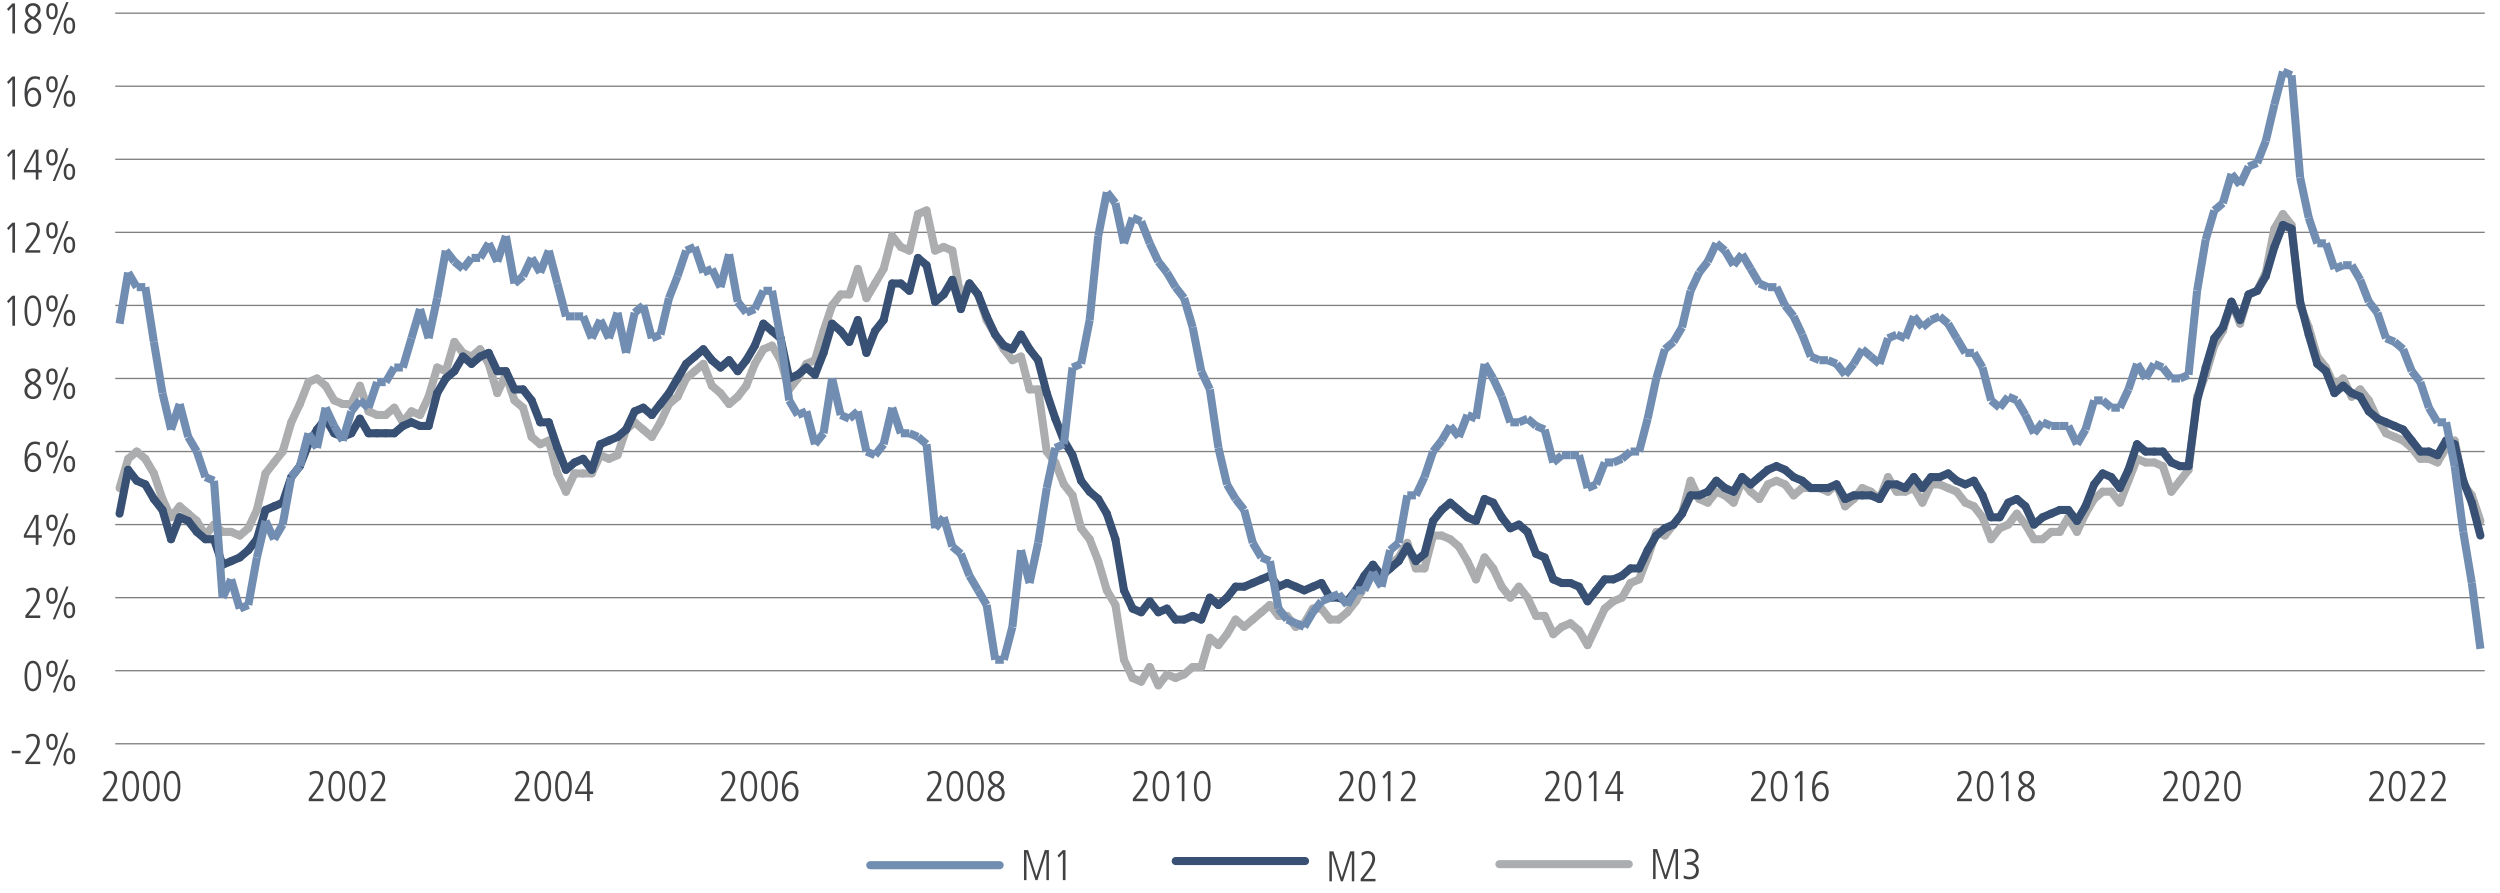 <?xml version="1.0" encoding="UTF-8"?><svg id="Layer_1" xmlns="http://www.w3.org/2000/svg" viewBox="0 0 1140 407.41"><defs><style>.cls-1{stroke:#acadaf;stroke-linejoin:round;}.cls-1,.cls-2,.cls-3,.cls-4,.cls-5{fill:none;}.cls-1,.cls-3,.cls-4,.cls-5{stroke-width:3.68px;}.cls-1,.cls-4,.cls-5{stroke-linecap:round;}.cls-2{stroke:gray;stroke-width:.61px;}.cls-2,.cls-3,.cls-4,.cls-5{stroke-miterlimit:10;}.cls-3,.cls-4{stroke:#718db1;}.cls-5{stroke:#375073;}.cls-6{fill:#414042;}</style></defs><line class="cls-2" x1="52.56" y1="305.84" x2="1133.03" y2="305.84"/><g><g><g><path class="cls-6" d="m5.36,343.51v-1.14h4v1.14h-4Z"/><path class="cls-6" d="m11.58,348.42v-1.2l2.12-2.63c1.94-2.41,3.2-4.67,3.2-6.41,0-1.57-.75-2.45-2.14-2.45-.84,0-1.88.47-2.61,1.08l-.18-1.35c.94-.61,1.88-.86,2.88-.86,2.06,0,3.33,1.47,3.33,3.59,0,1.73-.84,3.65-3.51,6.96l-1.73,2.14h5.41v1.14h-6.78Z"/><path class="cls-6" d="m21.1,338.3c0-2.35.9-3.7,2.61-3.7s2.61,1.29,2.61,3.7-.94,3.71-2.61,3.71-2.61-1.35-2.61-3.71Zm4.08,0c0-1.96-.55-2.65-1.47-2.65s-1.47.67-1.47,2.65.59,2.65,1.47,2.65,1.47-.61,1.47-2.65Zm-1.12,10.77l6.14-14.98h1.06l-6.14,14.98h-1.06Zm4.98-4.22c0-2.41.94-3.71,2.61-3.71s2.61,1.35,2.61,3.71-.9,3.7-2.61,3.7-2.61-1.29-2.61-3.7Zm4.08,0c0-1.98-.57-2.65-1.49-2.65-.86,0-1.45.61-1.45,2.65s.55,2.65,1.47,2.65,1.47-.61,1.47-2.65Z"/></g><g><path class="cls-6" d="m11.17,308.26c0-4.33,1.35-6.98,3.8-6.98s3.8,2.67,3.8,6.98-1.35,6.98-3.8,6.98-3.8-2.67-3.8-6.98Zm6.39,0c0-3.84-.88-5.84-2.59-5.84s-2.59,1.94-2.59,5.84.94,5.84,2.59,5.84,2.59-1.98,2.59-5.84Z"/><path class="cls-6" d="m21.1,304.98c0-2.35.9-3.7,2.61-3.7s2.61,1.29,2.61,3.7-.94,3.71-2.61,3.71-2.61-1.35-2.61-3.71Zm4.08,0c0-1.96-.55-2.65-1.47-2.65s-1.47.67-1.47,2.65.59,2.65,1.47,2.65,1.47-.61,1.47-2.65Zm-1.12,10.77l6.14-14.98h1.06l-6.14,14.98h-1.06Zm4.98-4.22c0-2.41.94-3.71,2.61-3.71s2.61,1.35,2.61,3.71-.9,3.7-2.61,3.7-2.61-1.29-2.61-3.7Zm4.08,0c0-1.98-.57-2.65-1.49-2.65-.86,0-1.45.61-1.45,2.65s.55,2.65,1.47,2.65,1.47-.61,1.47-2.65Z"/></g><g><path class="cls-6" d="m11.58,281.79v-1.2l2.12-2.63c1.94-2.41,3.2-4.67,3.2-6.41,0-1.57-.75-2.45-2.14-2.45-.84,0-1.88.47-2.61,1.08l-.18-1.35c.94-.61,1.88-.86,2.88-.86,2.06,0,3.33,1.47,3.33,3.59,0,1.73-.84,3.65-3.51,6.96l-1.73,2.14h5.41v1.14h-6.78Z"/><path class="cls-6" d="m21.1,271.67c0-2.35.9-3.7,2.61-3.7s2.61,1.29,2.61,3.7-.94,3.71-2.61,3.71-2.61-1.35-2.61-3.71Zm4.08,0c0-1.96-.55-2.65-1.47-2.65s-1.47.67-1.47,2.65.59,2.65,1.47,2.65,1.47-.61,1.47-2.65Zm-1.12,10.77l6.14-14.98h1.06l-6.14,14.98h-1.06Zm4.98-4.22c0-2.41.94-3.71,2.61-3.71s2.61,1.35,2.61,3.71-.9,3.7-2.61,3.7-2.61-1.29-2.61-3.7Zm4.08,0c0-1.98-.57-2.65-1.49-2.65-.86,0-1.45.61-1.45,2.65s.55,2.65,1.47,2.65,1.47-.61,1.47-2.65Z"/></g><g><path class="cls-6" d="m16.31,248.47v-3.27h-5.43v-1.24l5.04-9.18h1.61v9.28h1.55v1.14h-1.55v3.27h-1.22Zm0-12.47h-.04l-4.33,8.06h4.37v-8.06Z"/><path class="cls-6" d="m21.1,238.35c0-2.35.9-3.7,2.61-3.7s2.61,1.29,2.61,3.7-.94,3.71-2.61,3.71-2.61-1.35-2.61-3.71Zm4.08,0c0-1.96-.55-2.65-1.47-2.65s-1.47.67-1.47,2.65.59,2.65,1.47,2.65,1.47-.61,1.47-2.65Zm-1.12,10.77l6.14-14.98h1.06l-6.14,14.98h-1.06Zm4.98-4.22c0-2.41.94-3.71,2.61-3.71s2.61,1.35,2.61,3.71-.9,3.7-2.61,3.7-2.61-1.29-2.61-3.7Zm4.08,0c0-1.98-.57-2.65-1.49-2.65-.86,0-1.45.61-1.45,2.65s.55,2.65,1.47,2.65,1.47-.61,1.47-2.65Z"/></g><g><path class="cls-6" d="m12.35,208.41c.49-1.16,1.57-1.92,2.84-1.92,2.31,0,3.59,2.08,3.59,4.49s-1.37,4.31-3.8,4.31-3.8-2.16-3.8-6.08c0-5.33,1.71-7.88,4.79-7.88.73,0,1.57.16,2.25.37l-.1,1.37c-.88-.49-1.39-.61-2.04-.61-2.29,0-3.63,2.2-3.76,5.94h.04Zm5.14,2.39c0-1.63-.86-3.18-2.51-3.18-1.33,0-2.35,1.25-2.35,3.2,0,2.14.96,3.33,2.35,3.33,1.47,0,2.51-1.21,2.51-3.35Z"/><path class="cls-6" d="m21.1,205.04c0-2.35.9-3.7,2.61-3.7s2.61,1.29,2.61,3.7-.94,3.71-2.61,3.71-2.61-1.35-2.61-3.71Zm4.08,0c0-1.96-.55-2.65-1.47-2.65s-1.47.67-1.47,2.65.59,2.65,1.47,2.65,1.47-.61,1.47-2.65Zm-1.12,10.77l6.14-14.98h1.06l-6.14,14.98h-1.06Zm4.98-4.22c0-2.41.94-3.71,2.61-3.71s2.61,1.35,2.61,3.71-.9,3.7-2.61,3.7-2.61-1.29-2.61-3.7Zm4.08,0c0-1.98-.57-2.65-1.49-2.65-.86,0-1.45.61-1.45,2.65s.55,2.65,1.47,2.65,1.47-.61,1.47-2.65Z"/></g><g><path class="cls-6" d="m18.82,178.21c0,1.82-1.14,3.76-3.86,3.76-2.28,0-3.82-1.55-3.82-3.71,0-1.63,1.02-2.88,2.61-3.57-1.49-.8-2.27-2.02-2.27-3.49,0-2.04,1.67-3.2,3.55-3.2,2.22,0,3.45,1.35,3.45,3.14,0,1.25-.55,2.27-2.33,3.51,2.12,1.08,2.69,2.16,2.69,3.55Zm-6.39.1c0,1.43,1.06,2.53,2.61,2.53,1.29,0,2.49-.86,2.49-2.61,0-1.24-.82-2.16-2.73-3.02-1.8.96-2.37,1.82-2.37,3.1Zm4.75-7.1c0-1.18-.98-2.06-2.24-2.06-1.12,0-2.18.94-2.18,2.2,0,1.18.88,2.28,2.45,2.84,1.39-1,1.96-2.06,1.96-2.98Z"/><path class="cls-6" d="m21.1,171.72c0-2.35.9-3.71,2.61-3.71s2.61,1.29,2.61,3.71-.94,3.7-2.61,3.7-2.61-1.35-2.61-3.7Zm4.08,0c0-1.96-.55-2.65-1.47-2.65s-1.47.67-1.47,2.65.59,2.65,1.47,2.65,1.47-.61,1.47-2.65Zm-1.12,10.76l6.14-14.98h1.06l-6.14,14.98h-1.06Zm4.98-4.22c0-2.41.94-3.71,2.61-3.71s2.61,1.35,2.61,3.71-.9,3.71-2.61,3.71-2.61-1.29-2.61-3.71Zm4.08,0c0-1.98-.57-2.65-1.49-2.65-.86,0-1.45.61-1.45,2.65s.55,2.65,1.47,2.65,1.47-.61,1.47-2.65Z"/></g><g><path class="cls-6" d="m5.64,148.53v-12.31l-1.77,2.04-.67-.9,2.43-2.51h1.22v13.69h-1.22Z"/><path class="cls-6" d="m11.17,141.68c0-4.33,1.35-6.98,3.8-6.98s3.8,2.67,3.8,6.98-1.35,6.98-3.8,6.98-3.8-2.67-3.8-6.98Zm6.39,0c0-3.84-.88-5.84-2.59-5.84s-2.59,1.94-2.59,5.84.94,5.84,2.59,5.84,2.59-1.98,2.59-5.84Z"/><path class="cls-6" d="m21.1,138.41c0-2.35.9-3.71,2.61-3.71s2.61,1.29,2.61,3.71-.94,3.7-2.61,3.7-2.61-1.35-2.61-3.7Zm4.08,0c0-1.96-.55-2.65-1.47-2.65s-1.47.67-1.47,2.65.59,2.65,1.47,2.65,1.47-.61,1.47-2.65Zm-1.12,10.76l6.14-14.98h1.06l-6.14,14.98h-1.06Zm4.98-4.22c0-2.41.94-3.71,2.61-3.71s2.61,1.35,2.61,3.71-.9,3.71-2.61,3.71-2.61-1.29-2.61-3.71Zm4.08,0c0-1.98-.57-2.65-1.49-2.65-.86,0-1.45.61-1.45,2.65s.55,2.65,1.47,2.65,1.47-.61,1.47-2.65Z"/></g><g><path class="cls-6" d="m5.64,115.21v-12.31l-1.77,2.04-.67-.9,2.43-2.51h1.22v13.69h-1.22Z"/><path class="cls-6" d="m11.58,115.21v-1.2l2.12-2.63c1.94-2.41,3.2-4.67,3.2-6.41,0-1.57-.75-2.45-2.14-2.45-.84,0-1.88.47-2.61,1.08l-.18-1.35c.94-.61,1.88-.86,2.88-.86,2.06,0,3.33,1.47,3.33,3.59,0,1.73-.84,3.65-3.51,6.96l-1.73,2.14h5.41v1.14h-6.78Z"/><path class="cls-6" d="m21.1,105.09c0-2.35.9-3.7,2.61-3.7s2.61,1.29,2.61,3.7-.94,3.71-2.61,3.71-2.61-1.35-2.61-3.71Zm4.08,0c0-1.96-.55-2.65-1.47-2.65s-1.47.67-1.47,2.65.59,2.65,1.47,2.65,1.47-.61,1.47-2.65Zm-1.12,10.77l6.14-14.98h1.06l-6.14,14.98h-1.06Zm4.98-4.22c0-2.41.94-3.71,2.61-3.71s2.61,1.35,2.61,3.71-.9,3.71-2.61,3.71-2.61-1.29-2.61-3.71Zm4.08,0c0-1.98-.57-2.65-1.49-2.65-.86,0-1.45.61-1.45,2.65s.55,2.65,1.47,2.65,1.47-.61,1.47-2.65Z"/></g><g><path class="cls-6" d="m5.64,81.9v-12.31l-1.77,2.04-.67-.9,2.43-2.51h1.22v13.69h-1.22Z"/><path class="cls-6" d="m16.31,81.9v-3.28h-5.43v-1.23l5.04-9.18h1.61v9.28h1.55v1.14h-1.55v3.28h-1.22Zm0-12.47h-.04l-4.33,8.06h4.37v-8.06Z"/><path class="cls-6" d="m21.1,71.78c0-2.35.9-3.7,2.61-3.7s2.61,1.29,2.61,3.7-.94,3.71-2.61,3.71-2.61-1.35-2.61-3.71Zm4.08,0c0-1.96-.55-2.65-1.47-2.65s-1.47.67-1.47,2.65.59,2.65,1.47,2.65,1.47-.61,1.47-2.65Zm-1.12,10.77l6.14-14.98h1.06l-6.14,14.98h-1.06Zm4.98-4.22c0-2.41.94-3.71,2.61-3.71s2.61,1.35,2.61,3.71-.9,3.71-2.61,3.71-2.61-1.29-2.61-3.71Zm4.08,0c0-1.98-.57-2.65-1.49-2.65-.86,0-1.45.61-1.45,2.65s.55,2.65,1.47,2.65,1.47-.61,1.47-2.65Z"/></g><g><path class="cls-6" d="m5.64,48.58v-12.31l-1.77,2.04-.67-.9,2.43-2.51h1.22v13.69h-1.22Z"/><path class="cls-6" d="m12.35,41.84c.49-1.16,1.57-1.92,2.84-1.92,2.31,0,3.59,2.08,3.59,4.49s-1.37,4.31-3.8,4.31-3.8-2.16-3.8-6.08c0-5.33,1.71-7.88,4.79-7.88.73,0,1.57.16,2.25.37l-.1,1.37c-.88-.49-1.39-.61-2.04-.61-2.29,0-3.63,2.2-3.76,5.94h.04Zm5.14,2.39c0-1.63-.86-3.18-2.51-3.18-1.33,0-2.35,1.25-2.35,3.2,0,2.14.96,3.33,2.35,3.33,1.47,0,2.51-1.22,2.51-3.35Z"/><path class="cls-6" d="m21.1,38.46c0-2.35.9-3.71,2.61-3.71s2.61,1.29,2.61,3.71-.94,3.7-2.61,3.7-2.61-1.35-2.61-3.7Zm4.08,0c0-1.96-.55-2.65-1.47-2.65s-1.47.67-1.47,2.65.59,2.65,1.47,2.65,1.47-.61,1.47-2.65Zm-1.12,10.76l6.14-14.98h1.06l-6.14,14.98h-1.06Zm4.98-4.22c0-2.41.94-3.71,2.61-3.71s2.61,1.35,2.61,3.71-.9,3.71-2.61,3.71-2.61-1.29-2.61-3.71Zm4.08,0c0-1.98-.57-2.65-1.49-2.65-.86,0-1.45.61-1.45,2.65s.55,2.65,1.47,2.65,1.47-.61,1.47-2.65Z"/></g><g><path class="cls-6" d="m5.64,15.27V2.95l-1.77,2.04-.67-.9,2.43-2.51h1.22v13.69h-1.22Z"/><path class="cls-6" d="m18.82,11.64c0,1.82-1.14,3.76-3.86,3.76-2.28,0-3.82-1.55-3.82-3.71,0-1.63,1.02-2.88,2.61-3.57-1.49-.8-2.27-2.02-2.27-3.49,0-2.04,1.67-3.2,3.55-3.2,2.22,0,3.45,1.35,3.45,3.14,0,1.25-.55,2.27-2.33,3.51,2.12,1.08,2.69,2.16,2.69,3.55Zm-6.39.1c0,1.43,1.06,2.53,2.61,2.53,1.29,0,2.49-.86,2.49-2.61,0-1.24-.82-2.16-2.73-3.02-1.8.96-2.37,1.82-2.37,3.1Zm4.75-7.1c0-1.18-.98-2.06-2.24-2.06-1.12,0-2.18.94-2.18,2.2,0,1.18.88,2.28,2.45,2.84,1.39-1,1.96-2.06,1.96-2.98Z"/><path class="cls-6" d="m21.1,5.15c0-2.35.9-3.71,2.61-3.71s2.61,1.29,2.61,3.71-.94,3.7-2.61,3.7-2.61-1.35-2.61-3.7Zm4.08,0c0-1.96-.55-2.65-1.47-2.65s-1.47.67-1.47,2.65.59,2.65,1.47,2.65,1.47-.61,1.47-2.65Zm-1.12,10.76L30.2.93h1.06l-6.14,14.98h-1.06Zm4.98-4.22c0-2.41.94-3.71,2.61-3.71s2.61,1.35,2.61,3.71-.9,3.71-2.61,3.71-2.61-1.29-2.61-3.71Zm4.08,0c0-1.98-.57-2.65-1.49-2.65-.86,0-1.45.61-1.45,2.65s.55,2.65,1.47,2.65,1.47-.61,1.47-2.65Z"/></g></g><g><line class="cls-2" x1="52.56" y1="339.16" x2="1133.03" y2="339.16"/><line class="cls-2" x1="52.56" y1="272.53" x2="1133.03" y2="272.53"/><line class="cls-2" x1="52.56" y1="239.21" x2="1133.03" y2="239.21"/><line class="cls-2" x1="52.56" y1="205.9" x2="1133.03" y2="205.9"/><line class="cls-2" x1="52.56" y1="172.58" x2="1133.03" y2="172.58"/><line class="cls-2" x1="52.56" y1="139.27" x2="1133.03" y2="139.27"/><line class="cls-2" x1="52.56" y1="105.95" x2="1133.03" y2="105.95"/><line class="cls-2" x1="52.56" y1="72.64" x2="1133.03" y2="72.64"/><line class="cls-2" x1="52.56" y1="39.32" x2="1133.03" y2="39.32"/><line class="cls-2" x1="52.56" y1="6.01" x2="1133.03" y2="6.01"/></g></g><g><g><line class="cls-1" x1="58.43" y1="209.23" x2="54.52" y2="222.55"/><line class="cls-1" x1="62.35" y1="205.9" x2="58.43" y2="209.23"/><line class="cls-1" x1="66.26" y1="209.23" x2="62.35" y2="205.9"/><line class="cls-1" x1="70.17" y1="215.89" x2="66.26" y2="209.23"/><line class="cls-1" x1="74.09" y1="227.55" x2="70.17" y2="215.89"/><line class="cls-1" x1="78" y1="235.88" x2="74.09" y2="227.55"/><line class="cls-1" x1="81.92" y1="230.88" x2="78" y2="235.88"/><line class="cls-1" x1="85.83" y1="234.22" x2="81.92" y2="230.88"/><line class="cls-1" x1="89.75" y1="237.55" x2="85.83" y2="234.22"/><line class="cls-1" x1="93.66" y1="244.21" x2="89.75" y2="237.55"/><line class="cls-1" x1="97.58" y1="239.21" x2="93.66" y2="244.21"/><line class="cls-1" x1="101.49" y1="242.54" x2="97.58" y2="239.21"/><line class="cls-1" x1="105.41" y1="242.54" x2="101.49" y2="242.54"/><line class="cls-1" x1="109.32" y1="244.21" x2="105.41" y2="242.54"/><line class="cls-1" x1="113.24" y1="240.88" x2="109.32" y2="244.21"/><line class="cls-1" x1="117.15" y1="232.55" x2="113.24" y2="240.88"/><line class="cls-1" x1="121.07" y1="215.89" x2="117.15" y2="232.55"/><line class="cls-1" x1="124.98" y1="210.89" x2="121.07" y2="215.89"/><line class="cls-1" x1="128.9" y1="205.9" x2="124.98" y2="210.89"/><line class="cls-1" x1="132.81" y1="192.57" x2="128.9" y2="205.9"/><line class="cls-1" x1="136.73" y1="184.24" x2="132.81" y2="192.57"/><line class="cls-1" x1="140.64" y1="174.25" x2="136.73" y2="184.24"/><line class="cls-1" x1="144.55" y1="172.58" x2="140.64" y2="174.25"/><line class="cls-1" x1="148.47" y1="175.91" x2="144.55" y2="172.58"/><line class="cls-1" x1="152.38" y1="182.58" x2="148.47" y2="175.91"/><line class="cls-1" x1="156.3" y1="184.24" x2="152.38" y2="182.58"/><line class="cls-1" x1="160.21" y1="184.24" x2="156.3" y2="184.24"/><line class="cls-1" x1="164.13" y1="175.91" x2="160.21" y2="184.24"/><line class="cls-1" x1="168.04" y1="187.57" x2="164.13" y2="175.91"/><line class="cls-1" x1="171.96" y1="189.24" x2="168.04" y2="187.57"/><line class="cls-1" x1="175.87" y1="189.24" x2="171.96" y2="189.24"/><line class="cls-1" x1="179.79" y1="185.91" x2="175.87" y2="189.24"/><line class="cls-1" x1="183.7" y1="192.57" x2="179.79" y2="185.91"/><line class="cls-1" x1="187.62" y1="187.57" x2="183.7" y2="192.57"/><line class="cls-1" x1="191.53" y1="189.24" x2="187.62" y2="187.57"/><line class="cls-1" x1="195.45" y1="180.91" x2="191.53" y2="189.24"/><line class="cls-1" x1="199.36" y1="167.59" x2="195.45" y2="180.91"/><line class="cls-1" x1="203.28" y1="169.25" x2="199.36" y2="167.59"/><line class="cls-1" x1="207.19" y1="155.92" x2="203.28" y2="169.25"/><line class="cls-1" x1="211.11" y1="160.92" x2="207.19" y2="155.92"/><line class="cls-1" x1="215.02" y1="162.59" x2="211.11" y2="160.92"/><line class="cls-1" x1="218.94" y1="159.26" x2="215.02" y2="162.59"/><line class="cls-1" x1="222.85" y1="165.92" x2="218.94" y2="159.26"/><line class="cls-1" x1="226.76" y1="179.25" x2="222.85" y2="165.92"/><line class="cls-1" x1="230.68" y1="170.92" x2="226.76" y2="179.25"/><line class="cls-1" x1="234.59" y1="182.58" x2="230.68" y2="170.92"/><line class="cls-1" x1="238.51" y1="185.91" x2="234.59" y2="182.58"/><line class="cls-1" x1="242.42" y1="199.23" x2="238.51" y2="185.91"/><line class="cls-1" x1="246.34" y1="202.57" x2="242.42" y2="199.23"/><line class="cls-1" x1="250.25" y1="200.9" x2="246.34" y2="202.57"/><line class="cls-1" x1="254.17" y1="215.89" x2="250.25" y2="200.9"/><line class="cls-1" x1="258.08" y1="224.22" x2="254.17" y2="215.89"/><line class="cls-1" x1="262" y1="215.89" x2="258.08" y2="224.22"/><line class="cls-1" x1="265.91" y1="215.89" x2="262" y2="215.89"/><line class="cls-1" x1="269.83" y1="215.89" x2="265.91" y2="215.89"/><line class="cls-1" x1="273.74" y1="207.56" x2="269.83" y2="215.89"/><line class="cls-1" x1="277.66" y1="209.23" x2="273.74" y2="207.56"/><line class="cls-1" x1="281.57" y1="207.56" x2="277.66" y2="209.23"/><line class="cls-1" x1="285.49" y1="195.9" x2="281.57" y2="207.56"/><line class="cls-1" x1="289.4" y1="192.57" x2="285.49" y2="195.9"/><line class="cls-1" x1="293.32" y1="195.9" x2="289.4" y2="192.57"/><line class="cls-1" x1="297.23" y1="199.23" x2="293.32" y2="195.9"/><line class="cls-1" x1="301.15" y1="192.57" x2="297.23" y2="199.23"/><line class="cls-1" x1="305.06" y1="184.24" x2="301.15" y2="192.57"/><line class="cls-1" x1="308.97" y1="180.91" x2="305.06" y2="184.24"/><line class="cls-1" x1="312.89" y1="172.58" x2="308.97" y2="180.91"/><line class="cls-1" x1="316.8" y1="169.25" x2="312.89" y2="172.58"/><line class="cls-1" x1="320.72" y1="165.92" x2="316.8" y2="169.25"/><line class="cls-1" x1="324.63" y1="175.91" x2="320.72" y2="165.92"/><line class="cls-1" x1="328.55" y1="179.25" x2="324.63" y2="175.91"/><line class="cls-1" x1="332.46" y1="184.24" x2="328.55" y2="179.25"/><line class="cls-1" x1="336.38" y1="180.91" x2="332.46" y2="184.24"/><line class="cls-1" x1="340.29" y1="175.91" x2="336.38" y2="180.91"/><line class="cls-1" x1="344.21" y1="165.92" x2="340.29" y2="175.91"/><line class="cls-1" x1="348.12" y1="159.26" x2="344.21" y2="165.92"/><line class="cls-1" x1="352.04" y1="157.59" x2="348.12" y2="159.26"/><line class="cls-1" x1="355.95" y1="164.25" x2="352.04" y2="157.59"/><line class="cls-1" x1="359.87" y1="177.58" x2="355.95" y2="164.25"/><line class="cls-1" x1="363.78" y1="172.58" x2="359.87" y2="177.58"/><line class="cls-1" x1="367.7" y1="165.92" x2="363.78" y2="172.58"/><line class="cls-1" x1="371.61" y1="164.25" x2="367.7" y2="165.92"/><line class="cls-1" x1="375.53" y1="150.93" x2="371.61" y2="164.25"/><line class="cls-1" x1="379.44" y1="139.27" x2="375.53" y2="150.93"/><line class="cls-1" x1="383.35" y1="134.27" x2="379.44" y2="139.27"/><line class="cls-1" x1="387.27" y1="134.27" x2="383.35" y2="134.27"/><line class="cls-1" x1="391.18" y1="122.61" x2="387.27" y2="134.27"/><line class="cls-1" x1="395.1" y1="135.94" x2="391.18" y2="122.61"/><line class="cls-1" x1="399.01" y1="129.27" x2="395.1" y2="135.94"/><line class="cls-1" x1="402.93" y1="122.61" x2="399.01" y2="129.27"/><line class="cls-1" x1="406.84" y1="107.62" x2="402.93" y2="122.61"/><line class="cls-1" x1="410.76" y1="112.62" x2="406.84" y2="107.62"/><line class="cls-1" x1="414.67" y1="114.28" x2="410.76" y2="112.62"/><line class="cls-1" x1="418.59" y1="97.62" x2="414.67" y2="114.28"/><line class="cls-1" x1="422.5" y1="95.96" x2="418.59" y2="97.62"/><line class="cls-1" x1="426.42" y1="114.28" x2="422.5" y2="95.96"/><line class="cls-1" x1="430.33" y1="112.62" x2="426.42" y2="114.28"/><line class="cls-1" x1="434.25" y1="114.28" x2="430.33" y2="112.62"/><line class="cls-1" x1="438.16" y1="135.94" x2="434.25" y2="114.28"/><line class="cls-1" x1="442.08" y1="129.27" x2="438.16" y2="135.94"/><line class="cls-1" x1="445.99" y1="134.27" x2="442.08" y2="129.27"/><line class="cls-1" x1="449.91" y1="145.93" x2="445.99" y2="134.27"/><line class="cls-1" x1="453.82" y1="152.59" x2="449.91" y2="145.93"/><line class="cls-1" x1="457.74" y1="159.26" x2="453.82" y2="152.59"/><line class="cls-1" x1="461.65" y1="164.25" x2="457.74" y2="159.26"/><line class="cls-1" x1="465.56" y1="162.59" x2="461.65" y2="164.25"/><line class="cls-1" x1="469.48" y1="177.58" x2="465.56" y2="162.59"/><line class="cls-1" x1="473.39" y1="177.58" x2="469.48" y2="177.58"/><line class="cls-1" x1="477.31" y1="205.9" x2="473.39" y2="177.58"/><line class="cls-1" x1="481.22" y1="210.89" x2="477.31" y2="205.9"/><line class="cls-1" x1="485.14" y1="220.89" x2="481.22" y2="210.89"/><line class="cls-1" x1="489.05" y1="225.89" x2="485.14" y2="220.89"/><line class="cls-1" x1="492.97" y1="240.88" x2="489.05" y2="225.89"/><line class="cls-1" x1="496.88" y1="245.88" x2="492.97" y2="240.88"/><line class="cls-1" x1="500.8" y1="255.87" x2="496.88" y2="245.88"/><line class="cls-1" x1="504.71" y1="269.2" x2="500.8" y2="255.87"/><line class="cls-1" x1="508.63" y1="275.86" x2="504.71" y2="269.2"/><line class="cls-1" x1="512.54" y1="300.85" x2="508.63" y2="275.86"/><line class="cls-1" x1="516.46" y1="309.17" x2="512.54" y2="300.85"/><line class="cls-1" x1="520.37" y1="310.84" x2="516.46" y2="309.17"/><line class="cls-1" x1="524.29" y1="304.18" x2="520.37" y2="310.84"/><line class="cls-1" x1="528.2" y1="312.51" x2="524.29" y2="304.18"/><line class="cls-1" x1="532.12" y1="307.51" x2="528.2" y2="312.51"/><line class="cls-1" x1="536.03" y1="309.17" x2="532.12" y2="307.51"/><line class="cls-1" x1="539.94" y1="307.51" x2="536.03" y2="309.17"/><line class="cls-1" x1="543.86" y1="304.18" x2="539.94" y2="307.51"/><line class="cls-1" x1="547.77" y1="304.18" x2="543.86" y2="304.18"/><line class="cls-1" x1="551.69" y1="290.85" x2="547.77" y2="304.18"/><line class="cls-1" x1="555.6" y1="294.18" x2="551.69" y2="290.85"/><line class="cls-1" x1="559.52" y1="289.18" x2="555.6" y2="294.18"/><line class="cls-1" x1="563.43" y1="282.52" x2="559.52" y2="289.18"/><line class="cls-1" x1="567.35" y1="285.85" x2="563.43" y2="282.52"/><line class="cls-1" x1="571.26" y1="282.52" x2="567.35" y2="285.85"/><line class="cls-1" x1="575.18" y1="279.19" x2="571.26" y2="282.52"/><line class="cls-1" x1="579.09" y1="275.86" x2="575.18" y2="279.19"/><line class="cls-1" x1="583.01" y1="280.86" x2="579.09" y2="275.86"/><line class="cls-1" x1="586.92" y1="280.86" x2="583.01" y2="280.86"/><line class="cls-1" x1="590.84" y1="285.85" x2="586.92" y2="280.86"/><line class="cls-1" x1="594.75" y1="284.19" x2="590.84" y2="285.85"/><line class="cls-1" x1="598.67" y1="277.52" x2="594.75" y2="284.19"/><line class="cls-1" x1="602.58" y1="277.52" x2="598.67" y2="277.52"/><line class="cls-1" x1="606.5" y1="282.52" x2="602.58" y2="277.52"/><line class="cls-1" x1="610.41" y1="282.52" x2="606.5" y2="282.52"/><line class="cls-1" x1="614.33" y1="279.19" x2="610.41" y2="282.52"/><line class="cls-1" x1="618.24" y1="274.19" x2="614.33" y2="279.19"/><line class="cls-1" x1="622.15" y1="267.53" x2="618.24" y2="274.19"/><line class="cls-1" x1="626.07" y1="257.54" x2="622.15" y2="267.53"/><line class="cls-1" x1="629.98" y1="264.2" x2="626.07" y2="257.54"/><line class="cls-1" x1="633.9" y1="257.54" x2="629.98" y2="264.2"/><line class="cls-1" x1="637.81" y1="254.2" x2="633.9" y2="257.54"/><line class="cls-1" x1="641.73" y1="247.54" x2="637.81" y2="254.2"/><line class="cls-1" x1="645.64" y1="259.2" x2="641.73" y2="247.54"/><line class="cls-1" x1="649.56" y1="259.2" x2="645.64" y2="259.2"/><line class="cls-1" x1="653.47" y1="244.21" x2="649.56" y2="259.2"/><line class="cls-1" x1="657.39" y1="244.21" x2="653.47" y2="244.21"/><line class="cls-1" x1="661.3" y1="245.88" x2="657.39" y2="244.21"/><line class="cls-1" x1="665.22" y1="249.21" x2="661.3" y2="245.88"/><line class="cls-1" x1="669.13" y1="255.87" x2="665.22" y2="249.21"/><line class="cls-1" x1="673.05" y1="264.2" x2="669.13" y2="255.87"/><line class="cls-1" x1="676.96" y1="254.2" x2="673.05" y2="264.2"/><line class="cls-1" x1="680.88" y1="259.2" x2="676.96" y2="254.2"/><line class="cls-1" x1="684.79" y1="267.53" x2="680.88" y2="259.2"/><line class="cls-1" x1="688.71" y1="272.53" x2="684.79" y2="267.53"/><line class="cls-1" x1="692.62" y1="267.53" x2="688.71" y2="272.53"/><line class="cls-1" x1="696.54" y1="272.53" x2="692.62" y2="267.53"/><line class="cls-1" x1="700.45" y1="280.86" x2="696.54" y2="272.53"/><line class="cls-1" x1="704.36" y1="280.86" x2="700.45" y2="280.86"/><line class="cls-1" x1="708.28" y1="289.18" x2="704.36" y2="280.86"/><line class="cls-1" x1="712.19" y1="285.85" x2="708.28" y2="289.18"/><line class="cls-1" x1="716.11" y1="284.19" x2="712.19" y2="285.85"/><line class="cls-1" x1="720.02" y1="287.52" x2="716.11" y2="284.19"/><line class="cls-1" x1="723.94" y1="294.18" x2="720.02" y2="287.52"/><line class="cls-1" x1="727.85" y1="285.85" x2="723.94" y2="294.18"/><line class="cls-1" x1="731.77" y1="277.52" x2="727.85" y2="285.85"/><line class="cls-1" x1="735.68" y1="274.19" x2="731.77" y2="277.52"/><line class="cls-1" x1="739.6" y1="272.53" x2="735.68" y2="274.19"/><line class="cls-1" x1="743.51" y1="265.86" x2="739.6" y2="272.53"/><line class="cls-1" x1="747.43" y1="264.2" x2="743.51" y2="265.86"/><line class="cls-1" x1="751.34" y1="254.2" x2="747.43" y2="264.2"/><line class="cls-1" x1="755.26" y1="242.54" x2="751.34" y2="254.2"/><line class="cls-1" x1="759.17" y1="244.21" x2="755.26" y2="242.54"/><line class="cls-1" x1="763.09" y1="239.21" x2="759.17" y2="244.21"/><line class="cls-1" x1="767" y1="234.22" x2="763.09" y2="239.21"/><line class="cls-1" x1="770.92" y1="219.22" x2="767" y2="234.22"/><line class="cls-1" x1="774.83" y1="227.55" x2="770.92" y2="219.22"/><line class="cls-1" x1="778.74" y1="229.22" x2="774.83" y2="227.55"/><line class="cls-1" x1="782.66" y1="224.22" x2="778.74" y2="229.22"/><line class="cls-1" x1="786.57" y1="225.89" x2="782.66" y2="224.22"/><line class="cls-1" x1="790.49" y1="229.22" x2="786.57" y2="225.89"/><line class="cls-1" x1="794.4" y1="219.22" x2="790.49" y2="229.22"/><line class="cls-1" x1="798.32" y1="224.22" x2="794.4" y2="219.22"/><line class="cls-1" x1="802.23" y1="227.55" x2="798.32" y2="224.22"/><line class="cls-1" x1="806.15" y1="220.89" x2="802.23" y2="227.55"/><line class="cls-1" x1="810.06" y1="219.22" x2="806.15" y2="220.89"/><line class="cls-1" x1="813.98" y1="220.89" x2="810.06" y2="219.22"/><line class="cls-1" x1="817.89" y1="225.89" x2="813.98" y2="220.89"/><line class="cls-1" x1="821.81" y1="222.55" x2="817.89" y2="225.89"/><line class="cls-1" x1="825.72" y1="222.55" x2="821.81" y2="222.55"/><line class="cls-1" x1="829.64" y1="222.55" x2="825.72" y2="222.55"/><line class="cls-1" x1="833.55" y1="224.22" x2="829.64" y2="222.55"/><line class="cls-1" x1="837.47" y1="220.89" x2="833.55" y2="224.22"/><line class="cls-1" x1="841.38" y1="230.88" x2="837.47" y2="220.89"/><line class="cls-1" x1="845.3" y1="227.55" x2="841.38" y2="230.88"/><line class="cls-1" x1="849.21" y1="222.55" x2="845.3" y2="227.55"/><line class="cls-1" x1="853.13" y1="224.22" x2="849.21" y2="222.55"/><line class="cls-1" x1="857.04" y1="227.55" x2="853.13" y2="224.22"/><line class="cls-1" x1="860.95" y1="217.56" x2="857.04" y2="227.55"/><line class="cls-1" x1="864.87" y1="224.22" x2="860.95" y2="217.56"/><line class="cls-1" x1="868.78" y1="224.22" x2="864.87" y2="224.22"/><line class="cls-1" x1="872.7" y1="222.55" x2="868.78" y2="224.22"/><line class="cls-1" x1="876.61" y1="229.22" x2="872.7" y2="222.55"/><line class="cls-1" x1="880.53" y1="220.89" x2="876.61" y2="229.22"/><line class="cls-1" x1="884.44" y1="220.89" x2="880.53" y2="220.89"/><line class="cls-1" x1="888.36" y1="222.55" x2="884.44" y2="220.89"/><line class="cls-1" x1="892.27" y1="224.22" x2="888.36" y2="222.55"/><line class="cls-1" x1="896.19" y1="229.22" x2="892.27" y2="224.22"/><line class="cls-1" x1="900.1" y1="230.88" x2="896.19" y2="229.22"/><line class="cls-1" x1="904.02" y1="235.88" x2="900.1" y2="230.88"/><line class="cls-1" x1="907.93" y1="245.88" x2="904.02" y2="235.88"/><line class="cls-1" x1="911.85" y1="240.88" x2="907.93" y2="245.88"/><line class="cls-1" x1="915.76" y1="239.21" x2="911.85" y2="240.88"/><line class="cls-1" x1="919.68" y1="234.22" x2="915.76" y2="239.21"/><line class="cls-1" x1="923.59" y1="239.21" x2="919.68" y2="234.22"/><line class="cls-1" x1="927.51" y1="245.88" x2="923.59" y2="239.21"/><line class="cls-1" x1="931.42" y1="245.88" x2="927.51" y2="245.88"/><line class="cls-1" x1="935.33" y1="242.54" x2="931.42" y2="245.88"/><line class="cls-1" x1="939.25" y1="242.54" x2="935.33" y2="242.54"/><line class="cls-1" x1="943.16" y1="235.88" x2="939.25" y2="242.54"/><line class="cls-1" x1="947.08" y1="242.54" x2="943.16" y2="235.88"/><line class="cls-1" x1="950.99" y1="234.22" x2="947.08" y2="242.54"/><line class="cls-1" x1="954.91" y1="227.55" x2="950.99" y2="234.22"/><line class="cls-1" x1="958.82" y1="224.22" x2="954.91" y2="227.55"/><line class="cls-1" x1="962.74" y1="224.22" x2="958.82" y2="224.22"/><line class="cls-1" x1="966.65" y1="229.22" x2="962.74" y2="224.22"/><line class="cls-1" x1="970.57" y1="219.22" x2="966.65" y2="229.22"/><line class="cls-1" x1="974.48" y1="209.23" x2="970.57" y2="219.22"/><line class="cls-1" x1="978.4" y1="210.89" x2="974.48" y2="209.23"/><line class="cls-1" x1="982.31" y1="210.89" x2="978.4" y2="210.89"/><line class="cls-1" x1="986.23" y1="212.56" x2="982.31" y2="210.89"/><line class="cls-1" x1="990.14" y1="224.22" x2="986.23" y2="212.56"/><line class="cls-1" x1="994.06" y1="219.22" x2="990.14" y2="224.22"/><line class="cls-1" x1="997.97" y1="214.23" x2="994.06" y2="219.22"/><line class="cls-1" x1="1001.89" y1="180.91" x2="997.97" y2="214.23"/><line class="cls-1" x1="1005.8" y1="170.92" x2="1001.89" y2="180.91"/><line class="cls-1" x1="1009.72" y1="157.59" x2="1005.8" y2="170.92"/><line class="cls-1" x1="1013.63" y1="150.93" x2="1009.72" y2="157.59"/><line class="cls-1" x1="1017.54" y1="137.6" x2="1013.63" y2="150.93"/><line class="cls-1" x1="1021.46" y1="147.6" x2="1017.54" y2="137.6"/><line class="cls-1" x1="1025.37" y1="134.27" x2="1021.46" y2="147.6"/><line class="cls-1" x1="1029.29" y1="132.6" x2="1025.37" y2="134.27"/><line class="cls-1" x1="1033.2" y1="124.28" x2="1029.29" y2="132.6"/><line class="cls-1" x1="1037.12" y1="104.29" x2="1033.2" y2="124.28"/><line class="cls-1" x1="1041.03" y1="97.62" x2="1037.12" y2="104.29"/><line class="cls-1" x1="1044.95" y1="102.62" x2="1041.03" y2="97.62"/><line class="cls-1" x1="1048.86" y1="139.27" x2="1044.95" y2="102.62"/><line class="cls-1" x1="1052.78" y1="149.26" x2="1048.86" y2="139.27"/><line class="cls-1" x1="1056.69" y1="162.59" x2="1052.78" y2="149.26"/><line class="cls-1" x1="1060.61" y1="167.59" x2="1056.69" y2="162.59"/><line class="cls-1" x1="1064.52" y1="175.91" x2="1060.61" y2="167.59"/><line class="cls-1" x1="1068.44" y1="172.58" x2="1064.52" y2="175.91"/><line class="cls-1" x1="1072.35" y1="180.91" x2="1068.44" y2="172.58"/><line class="cls-1" x1="1076.27" y1="177.58" x2="1072.35" y2="180.91"/><line class="cls-1" x1="1080.18" y1="182.58" x2="1076.27" y2="177.58"/><line class="cls-1" x1="1084.1" y1="190.91" x2="1080.18" y2="182.58"/><line class="cls-1" x1="1088.01" y1="197.57" x2="1084.1" y2="190.91"/><line class="cls-1" x1="1091.93" y1="199.23" x2="1088.01" y2="197.57"/><line class="cls-1" x1="1095.84" y1="200.9" x2="1091.93" y2="199.23"/><line class="cls-1" x1="1099.75" y1="204.23" x2="1095.84" y2="200.9"/><line class="cls-1" x1="1103.67" y1="209.23" x2="1099.75" y2="204.23"/><line class="cls-1" x1="1107.58" y1="209.23" x2="1103.67" y2="209.23"/><line class="cls-1" x1="1111.5" y1="210.89" x2="1107.58" y2="209.23"/><line class="cls-1" x1="1115.41" y1="204.23" x2="1111.5" y2="210.89"/><line class="cls-1" x1="1119.33" y1="200.9" x2="1115.41" y2="204.23"/><line class="cls-1" x1="1123.24" y1="220.89" x2="1119.33" y2="200.9"/><line class="cls-1" x1="1127.16" y1="225.89" x2="1123.24" y2="220.89"/><line class="cls-1" x1="1131.07" y1="237.55" x2="1127.16" y2="225.89"/></g><g><line class="cls-5" x1="58.43" y1="214.23" x2="54.52" y2="234.22"/><line class="cls-5" x1="62.35" y1="219.22" x2="58.43" y2="214.23"/><line class="cls-5" x1="66.26" y1="220.89" x2="62.35" y2="219.22"/><line class="cls-5" x1="70.17" y1="227.55" x2="66.26" y2="220.89"/><line class="cls-5" x1="74.09" y1="232.55" x2="70.17" y2="227.55"/><line class="cls-5" x1="78" y1="245.88" x2="74.09" y2="232.55"/><line class="cls-5" x1="81.92" y1="235.88" x2="78" y2="245.88"/><line class="cls-5" x1="85.83" y1="237.55" x2="81.92" y2="235.88"/><line class="cls-5" x1="89.75" y1="242.54" x2="85.83" y2="237.55"/><line class="cls-5" x1="93.66" y1="245.88" x2="89.75" y2="242.54"/><line class="cls-5" x1="97.58" y1="245.88" x2="93.66" y2="245.88"/><line class="cls-5" x1="101.49" y1="257.54" x2="97.58" y2="245.88"/><line class="cls-5" x1="105.41" y1="255.87" x2="101.49" y2="257.54"/><line class="cls-5" x1="109.32" y1="254.2" x2="105.41" y2="255.87"/><line class="cls-5" x1="113.24" y1="250.87" x2="109.32" y2="254.2"/><line class="cls-5" x1="117.15" y1="245.88" x2="113.24" y2="250.87"/><line class="cls-5" x1="121.07" y1="232.55" x2="117.15" y2="245.88"/><line class="cls-5" x1="124.98" y1="230.88" x2="121.07" y2="232.55"/><line class="cls-5" x1="128.9" y1="229.22" x2="124.98" y2="230.88"/><line class="cls-5" x1="132.81" y1="217.56" x2="128.9" y2="229.22"/><line class="cls-5" x1="136.73" y1="212.56" x2="132.81" y2="217.56"/><line class="cls-5" x1="140.64" y1="202.57" x2="136.73" y2="212.56"/><line class="cls-5" x1="144.55" y1="195.9" x2="140.64" y2="202.57"/><line class="cls-5" x1="148.47" y1="190.91" x2="144.55" y2="195.9"/><line class="cls-5" x1="152.38" y1="197.57" x2="148.47" y2="190.91"/><line class="cls-5" x1="156.3" y1="199.23" x2="152.38" y2="197.57"/><line class="cls-5" x1="160.21" y1="197.57" x2="156.3" y2="199.23"/><line class="cls-5" x1="164.13" y1="190.91" x2="160.21" y2="197.57"/><line class="cls-5" x1="168.04" y1="197.57" x2="164.13" y2="190.91"/><line class="cls-5" x1="171.96" y1="197.57" x2="168.04" y2="197.57"/><line class="cls-5" x1="175.87" y1="197.57" x2="171.96" y2="197.57"/><line class="cls-5" x1="179.79" y1="197.57" x2="175.87" y2="197.57"/><line class="cls-5" x1="183.7" y1="194.24" x2="179.79" y2="197.57"/><line class="cls-5" x1="187.62" y1="192.57" x2="183.7" y2="194.24"/><line class="cls-5" x1="191.53" y1="194.24" x2="187.62" y2="192.57"/><line class="cls-5" x1="195.45" y1="194.24" x2="191.53" y2="194.24"/><line class="cls-5" x1="199.36" y1="179.25" x2="195.45" y2="194.24"/><line class="cls-5" x1="203.28" y1="172.58" x2="199.36" y2="179.25"/><line class="cls-5" x1="207.19" y1="169.25" x2="203.28" y2="172.58"/><line class="cls-5" x1="211.11" y1="162.59" x2="207.19" y2="169.25"/><line class="cls-5" x1="215.02" y1="165.92" x2="211.11" y2="162.59"/><line class="cls-5" x1="218.94" y1="162.59" x2="215.02" y2="165.92"/><line class="cls-5" x1="222.85" y1="160.92" x2="218.94" y2="162.59"/><line class="cls-5" x1="226.76" y1="169.25" x2="222.85" y2="160.92"/><line class="cls-5" x1="230.68" y1="169.25" x2="226.76" y2="169.25"/><line class="cls-5" x1="234.59" y1="177.58" x2="230.68" y2="169.25"/><line class="cls-5" x1="238.51" y1="177.58" x2="234.59" y2="177.58"/><line class="cls-5" x1="242.42" y1="182.58" x2="238.51" y2="177.58"/><line class="cls-5" x1="246.34" y1="192.57" x2="242.42" y2="182.58"/><line class="cls-5" x1="250.25" y1="192.57" x2="246.34" y2="192.57"/><line class="cls-5" x1="254.17" y1="204.23" x2="250.25" y2="192.57"/><line class="cls-5" x1="258.08" y1="214.23" x2="254.17" y2="204.23"/><line class="cls-5" x1="262" y1="210.89" x2="258.08" y2="214.23"/><line class="cls-5" x1="265.91" y1="209.23" x2="262" y2="210.89"/><line class="cls-5" x1="269.83" y1="214.23" x2="265.91" y2="209.23"/><line class="cls-5" x1="273.74" y1="202.57" x2="269.83" y2="214.23"/><line class="cls-5" x1="277.66" y1="200.9" x2="273.74" y2="202.57"/><line class="cls-5" x1="281.57" y1="199.23" x2="277.66" y2="200.9"/><line class="cls-5" x1="285.49" y1="195.9" x2="281.57" y2="199.23"/><line class="cls-5" x1="289.4" y1="187.57" x2="285.49" y2="195.9"/><line class="cls-5" x1="293.32" y1="185.91" x2="289.4" y2="187.57"/><line class="cls-5" x1="297.23" y1="189.24" x2="293.32" y2="185.91"/><line class="cls-5" x1="301.15" y1="184.24" x2="297.23" y2="189.24"/><line class="cls-5" x1="305.06" y1="179.25" x2="301.15" y2="184.24"/><line class="cls-5" x1="308.97" y1="172.58" x2="305.06" y2="179.25"/><line class="cls-5" x1="312.89" y1="165.92" x2="308.97" y2="172.58"/><line class="cls-5" x1="316.8" y1="162.59" x2="312.89" y2="165.92"/><line class="cls-5" x1="320.72" y1="159.26" x2="316.8" y2="162.59"/><line class="cls-5" x1="324.63" y1="164.25" x2="320.72" y2="159.26"/><line class="cls-5" x1="328.55" y1="167.59" x2="324.63" y2="164.25"/><line class="cls-5" x1="332.46" y1="164.25" x2="328.55" y2="167.59"/><line class="cls-5" x1="336.38" y1="169.25" x2="332.46" y2="164.25"/><line class="cls-5" x1="340.29" y1="164.25" x2="336.38" y2="169.25"/><line class="cls-5" x1="344.21" y1="157.59" x2="340.29" y2="164.25"/><line class="cls-5" x1="348.12" y1="147.6" x2="344.21" y2="157.59"/><line class="cls-5" x1="352.04" y1="150.93" x2="348.12" y2="147.6"/><line class="cls-5" x1="355.95" y1="154.26" x2="352.04" y2="150.93"/><line class="cls-5" x1="359.87" y1="172.58" x2="355.95" y2="154.26"/><line class="cls-5" x1="363.78" y1="170.92" x2="359.87" y2="172.58"/><line class="cls-5" x1="367.7" y1="167.59" x2="363.78" y2="170.92"/><line class="cls-5" x1="371.61" y1="170.92" x2="367.7" y2="167.59"/><line class="cls-5" x1="375.53" y1="160.92" x2="371.61" y2="170.92"/><line class="cls-5" x1="379.44" y1="147.6" x2="375.53" y2="160.92"/><line class="cls-5" x1="383.35" y1="150.93" x2="379.44" y2="147.6"/><line class="cls-5" x1="387.27" y1="155.92" x2="383.35" y2="150.93"/><line class="cls-5" x1="391.18" y1="145.93" x2="387.27" y2="155.92"/><line class="cls-5" x1="395.1" y1="160.92" x2="391.18" y2="145.93"/><line class="cls-5" x1="399.01" y1="150.93" x2="395.1" y2="160.92"/><line class="cls-5" x1="402.93" y1="145.93" x2="399.01" y2="150.93"/><line class="cls-5" x1="406.84" y1="129.27" x2="402.93" y2="145.93"/><line class="cls-5" x1="410.76" y1="129.27" x2="406.84" y2="129.27"/><line class="cls-5" x1="414.67" y1="132.6" x2="410.76" y2="129.27"/><line class="cls-5" x1="418.59" y1="117.61" x2="414.67" y2="132.6"/><line class="cls-5" x1="422.5" y1="120.94" x2="418.59" y2="117.61"/><line class="cls-5" x1="426.42" y1="137.6" x2="422.5" y2="120.94"/><line class="cls-5" x1="430.33" y1="134.27" x2="426.42" y2="137.6"/><line class="cls-5" x1="434.25" y1="127.61" x2="430.33" y2="134.27"/><line class="cls-5" x1="438.16" y1="140.93" x2="434.25" y2="127.61"/><line class="cls-5" x1="442.08" y1="129.27" x2="438.16" y2="140.93"/><line class="cls-5" x1="445.99" y1="134.27" x2="442.08" y2="129.27"/><line class="cls-5" x1="449.91" y1="144.26" x2="445.99" y2="134.27"/><line class="cls-5" x1="453.82" y1="152.59" x2="449.91" y2="144.26"/><line class="cls-5" x1="457.74" y1="157.59" x2="453.82" y2="152.59"/><line class="cls-5" x1="461.65" y1="159.26" x2="457.74" y2="157.59"/><line class="cls-5" x1="465.56" y1="152.59" x2="461.65" y2="159.26"/><line class="cls-5" x1="469.48" y1="159.26" x2="465.56" y2="152.59"/><line class="cls-5" x1="473.39" y1="164.25" x2="469.48" y2="159.26"/><line class="cls-5" x1="477.31" y1="179.25" x2="473.39" y2="164.25"/><line class="cls-5" x1="481.22" y1="190.91" x2="477.31" y2="179.25"/><line class="cls-5" x1="485.14" y1="200.9" x2="481.22" y2="190.91"/><line class="cls-5" x1="489.05" y1="207.56" x2="485.14" y2="200.9"/><line class="cls-5" x1="492.97" y1="219.22" x2="489.05" y2="207.56"/><line class="cls-5" x1="496.88" y1="224.22" x2="492.97" y2="219.22"/><line class="cls-5" x1="500.8" y1="227.55" x2="496.88" y2="224.22"/><line class="cls-5" x1="504.71" y1="234.22" x2="500.8" y2="227.55"/><line class="cls-5" x1="508.63" y1="245.88" x2="504.71" y2="234.22"/><line class="cls-5" x1="512.54" y1="269.2" x2="508.63" y2="245.88"/><line class="cls-5" x1="516.46" y1="277.52" x2="512.54" y2="269.2"/><line class="cls-5" x1="520.37" y1="279.19" x2="516.46" y2="277.52"/><line class="cls-5" x1="524.29" y1="274.19" x2="520.37" y2="279.19"/><line class="cls-5" x1="528.2" y1="279.19" x2="524.29" y2="274.19"/><line class="cls-5" x1="532.12" y1="277.52" x2="528.2" y2="279.19"/><line class="cls-5" x1="536.03" y1="282.52" x2="532.12" y2="277.52"/><line class="cls-5" x1="539.94" y1="282.52" x2="536.03" y2="282.52"/><line class="cls-5" x1="543.86" y1="280.86" x2="539.94" y2="282.52"/><line class="cls-5" x1="547.77" y1="282.52" x2="543.86" y2="280.86"/><line class="cls-5" x1="551.69" y1="272.53" x2="547.77" y2="282.52"/><line class="cls-5" x1="555.6" y1="275.86" x2="551.69" y2="272.53"/><line class="cls-5" x1="559.52" y1="272.53" x2="555.6" y2="275.86"/><line class="cls-5" x1="563.43" y1="267.53" x2="559.52" y2="272.53"/><line class="cls-5" x1="567.35" y1="267.53" x2="563.43" y2="267.53"/><line class="cls-5" x1="571.26" y1="265.86" x2="567.35" y2="267.53"/><line class="cls-5" x1="575.18" y1="264.2" x2="571.26" y2="265.86"/><line class="cls-5" x1="579.09" y1="262.53" x2="575.18" y2="264.2"/><line class="cls-5" x1="583.01" y1="267.53" x2="579.09" y2="262.53"/><line class="cls-5" x1="586.92" y1="265.86" x2="583.01" y2="267.53"/><line class="cls-5" x1="590.84" y1="267.53" x2="586.92" y2="265.86"/><line class="cls-5" x1="594.75" y1="269.2" x2="590.84" y2="267.53"/><line class="cls-5" x1="598.67" y1="267.53" x2="594.75" y2="269.2"/><line class="cls-5" x1="602.58" y1="265.86" x2="598.67" y2="267.53"/><line class="cls-5" x1="606.5" y1="272.53" x2="602.58" y2="265.86"/><line class="cls-5" x1="610.41" y1="272.53" x2="606.5" y2="272.53"/><line class="cls-5" x1="614.33" y1="274.19" x2="610.41" y2="272.53"/><line class="cls-5" x1="618.24" y1="269.2" x2="614.33" y2="274.19"/><line class="cls-5" x1="622.15" y1="262.53" x2="618.24" y2="269.2"/><line class="cls-5" x1="626.07" y1="257.54" x2="622.15" y2="262.53"/><line class="cls-5" x1="629.98" y1="262.53" x2="626.07" y2="257.54"/><line class="cls-5" x1="633.9" y1="259.2" x2="629.98" y2="262.53"/><line class="cls-5" x1="637.81" y1="255.87" x2="633.9" y2="259.2"/><line class="cls-5" x1="641.73" y1="249.21" x2="637.81" y2="255.87"/><line class="cls-5" x1="645.64" y1="255.87" x2="641.73" y2="249.21"/><line class="cls-5" x1="649.56" y1="252.54" x2="645.64" y2="255.87"/><line class="cls-5" x1="653.47" y1="237.55" x2="649.56" y2="252.54"/><line class="cls-5" x1="657.39" y1="232.55" x2="653.47" y2="237.55"/><line class="cls-5" x1="661.3" y1="229.22" x2="657.39" y2="232.55"/><line class="cls-5" x1="665.22" y1="232.55" x2="661.3" y2="229.22"/><line class="cls-5" x1="669.13" y1="235.88" x2="665.22" y2="232.55"/><line class="cls-5" x1="673.05" y1="237.55" x2="669.13" y2="235.88"/><line class="cls-5" x1="676.96" y1="227.55" x2="673.05" y2="237.55"/><line class="cls-5" x1="680.88" y1="229.22" x2="676.96" y2="227.55"/><line class="cls-5" x1="684.79" y1="235.88" x2="680.88" y2="229.22"/><line class="cls-5" x1="688.71" y1="240.88" x2="684.79" y2="235.88"/><line class="cls-5" x1="692.62" y1="239.21" x2="688.71" y2="240.88"/><line class="cls-5" x1="696.54" y1="242.54" x2="692.62" y2="239.21"/><line class="cls-5" x1="700.45" y1="252.54" x2="696.54" y2="242.54"/><line class="cls-5" x1="704.36" y1="254.2" x2="700.45" y2="252.54"/><line class="cls-5" x1="708.28" y1="264.2" x2="704.36" y2="254.2"/><line class="cls-5" x1="712.19" y1="265.86" x2="708.28" y2="264.2"/><line class="cls-5" x1="716.11" y1="265.86" x2="712.19" y2="265.86"/><line class="cls-5" x1="720.02" y1="267.53" x2="716.11" y2="265.86"/><line class="cls-5" x1="723.94" y1="274.19" x2="720.02" y2="267.53"/><line class="cls-5" x1="727.85" y1="269.2" x2="723.94" y2="274.19"/><line class="cls-5" x1="731.77" y1="264.2" x2="727.85" y2="269.2"/><line class="cls-5" x1="735.68" y1="264.2" x2="731.77" y2="264.2"/><line class="cls-5" x1="739.6" y1="262.53" x2="735.68" y2="264.2"/><line class="cls-5" x1="743.51" y1="259.2" x2="739.6" y2="262.53"/><line class="cls-5" x1="747.43" y1="259.2" x2="743.51" y2="259.2"/><line class="cls-5" x1="751.34" y1="250.87" x2="747.43" y2="259.2"/><line class="cls-5" x1="755.26" y1="244.21" x2="751.34" y2="250.87"/><line class="cls-5" x1="759.17" y1="240.88" x2="755.26" y2="244.21"/><line class="cls-5" x1="763.09" y1="239.21" x2="759.17" y2="240.88"/><line class="cls-5" x1="767" y1="234.22" x2="763.09" y2="239.21"/><line class="cls-5" x1="770.92" y1="225.89" x2="767" y2="234.22"/><line class="cls-5" x1="774.83" y1="225.89" x2="770.92" y2="225.89"/><line class="cls-5" x1="778.74" y1="224.22" x2="774.83" y2="225.89"/><line class="cls-5" x1="782.66" y1="219.22" x2="778.74" y2="224.22"/><line class="cls-5" x1="786.57" y1="222.55" x2="782.66" y2="219.22"/><line class="cls-5" x1="790.49" y1="224.22" x2="786.57" y2="222.55"/><line class="cls-5" x1="794.4" y1="217.56" x2="790.49" y2="224.22"/><line class="cls-5" x1="798.32" y1="220.89" x2="794.4" y2="217.56"/><line class="cls-5" x1="802.23" y1="217.56" x2="798.32" y2="220.89"/><line class="cls-5" x1="806.15" y1="214.23" x2="802.23" y2="217.56"/><line class="cls-5" x1="810.06" y1="212.56" x2="806.15" y2="214.23"/><line class="cls-5" x1="813.98" y1="214.23" x2="810.06" y2="212.56"/><line class="cls-5" x1="817.89" y1="217.56" x2="813.98" y2="214.23"/><line class="cls-5" x1="821.81" y1="219.22" x2="817.89" y2="217.56"/><line class="cls-5" x1="825.72" y1="222.55" x2="821.81" y2="219.22"/><line class="cls-5" x1="829.64" y1="222.55" x2="825.72" y2="222.55"/><line class="cls-5" x1="833.55" y1="222.55" x2="829.64" y2="222.55"/><line class="cls-5" x1="837.47" y1="220.89" x2="833.55" y2="222.55"/><line class="cls-5" x1="841.38" y1="227.55" x2="837.47" y2="220.89"/><line class="cls-5" x1="845.3" y1="225.89" x2="841.38" y2="227.55"/><line class="cls-5" x1="849.21" y1="225.89" x2="845.3" y2="225.89"/><line class="cls-5" x1="853.13" y1="225.89" x2="849.21" y2="225.89"/><line class="cls-5" x1="857.04" y1="227.55" x2="853.13" y2="225.89"/><line class="cls-5" x1="860.95" y1="220.89" x2="857.04" y2="227.55"/><line class="cls-5" x1="864.87" y1="220.89" x2="860.95" y2="220.89"/><line class="cls-5" x1="868.78" y1="222.55" x2="864.87" y2="220.89"/><line class="cls-5" x1="872.7" y1="217.56" x2="868.78" y2="222.55"/><line class="cls-5" x1="876.61" y1="222.55" x2="872.7" y2="217.56"/><line class="cls-5" x1="880.53" y1="217.56" x2="876.61" y2="222.55"/><line class="cls-5" x1="884.44" y1="217.56" x2="880.53" y2="217.56"/><line class="cls-5" x1="888.36" y1="215.89" x2="884.44" y2="217.56"/><line class="cls-5" x1="892.27" y1="219.22" x2="888.36" y2="215.89"/><line class="cls-5" x1="896.19" y1="220.89" x2="892.27" y2="219.22"/><line class="cls-5" x1="900.1" y1="219.22" x2="896.19" y2="220.89"/><line class="cls-5" x1="904.02" y1="225.89" x2="900.1" y2="219.22"/><line class="cls-5" x1="907.93" y1="235.88" x2="904.02" y2="225.89"/><line class="cls-5" x1="911.85" y1="235.88" x2="907.93" y2="235.88"/><line class="cls-5" x1="915.76" y1="229.22" x2="911.85" y2="235.88"/><line class="cls-5" x1="919.68" y1="227.55" x2="915.76" y2="229.22"/><line class="cls-5" x1="923.59" y1="230.88" x2="919.68" y2="227.55"/><line class="cls-5" x1="927.51" y1="239.21" x2="923.59" y2="230.88"/><line class="cls-5" x1="931.42" y1="235.88" x2="927.51" y2="239.21"/><line class="cls-5" x1="935.33" y1="234.22" x2="931.42" y2="235.88"/><line class="cls-5" x1="939.25" y1="232.55" x2="935.33" y2="234.22"/><line class="cls-5" x1="943.16" y1="232.55" x2="939.25" y2="232.55"/><line class="cls-5" x1="947.08" y1="237.55" x2="943.16" y2="232.55"/><line class="cls-5" x1="950.99" y1="230.88" x2="947.08" y2="237.55"/><line class="cls-5" x1="954.91" y1="220.89" x2="950.99" y2="230.88"/><line class="cls-5" x1="958.82" y1="215.89" x2="954.91" y2="220.89"/><line class="cls-5" x1="962.74" y1="217.56" x2="958.82" y2="215.89"/><line class="cls-5" x1="966.65" y1="222.55" x2="962.74" y2="217.56"/><line class="cls-5" x1="970.57" y1="214.23" x2="966.65" y2="222.55"/><line class="cls-5" x1="974.48" y1="202.57" x2="970.57" y2="214.23"/><line class="cls-5" x1="978.4" y1="205.9" x2="974.48" y2="202.57"/><line class="cls-5" x1="982.31" y1="205.9" x2="978.4" y2="205.9"/><line class="cls-5" x1="986.23" y1="205.9" x2="982.31" y2="205.9"/><line class="cls-5" x1="990.14" y1="210.89" x2="986.23" y2="205.9"/><line class="cls-5" x1="994.06" y1="212.56" x2="990.14" y2="210.89"/><line class="cls-5" x1="997.97" y1="212.56" x2="994.06" y2="212.56"/><line class="cls-5" x1="1001.89" y1="182.58" x2="997.97" y2="212.56"/><line class="cls-5" x1="1005.8" y1="167.59" x2="1001.89" y2="182.58"/><line class="cls-5" x1="1009.72" y1="154.26" x2="1005.8" y2="167.59"/><line class="cls-5" x1="1013.63" y1="149.26" x2="1009.72" y2="154.26"/><line class="cls-5" x1="1017.54" y1="137.6" x2="1013.63" y2="149.26"/><line class="cls-5" x1="1021.46" y1="145.93" x2="1017.54" y2="137.6"/><line class="cls-5" x1="1025.37" y1="134.27" x2="1021.46" y2="145.93"/><line class="cls-5" x1="1029.29" y1="132.6" x2="1025.37" y2="134.27"/><line class="cls-5" x1="1033.2" y1="125.94" x2="1029.29" y2="132.6"/><line class="cls-5" x1="1037.12" y1="112.62" x2="1033.2" y2="125.94"/><line class="cls-5" x1="1041.03" y1="102.62" x2="1037.12" y2="112.62"/><line class="cls-5" x1="1044.95" y1="104.29" x2="1041.03" y2="102.62"/><line class="cls-5" x1="1048.86" y1="137.6" x2="1044.95" y2="104.29"/><line class="cls-5" x1="1052.78" y1="152.59" x2="1048.86" y2="137.6"/><line class="cls-5" x1="1056.69" y1="165.92" x2="1052.78" y2="152.59"/><line class="cls-5" x1="1060.61" y1="169.25" x2="1056.69" y2="165.92"/><line class="cls-5" x1="1064.52" y1="179.25" x2="1060.61" y2="169.25"/><line class="cls-5" x1="1068.44" y1="175.91" x2="1064.52" y2="179.25"/><line class="cls-5" x1="1072.35" y1="179.25" x2="1068.44" y2="175.91"/><line class="cls-5" x1="1076.27" y1="180.91" x2="1072.35" y2="179.25"/><line class="cls-5" x1="1080.18" y1="187.57" x2="1076.27" y2="180.91"/><line class="cls-5" x1="1084.1" y1="190.91" x2="1080.18" y2="187.57"/><line class="cls-5" x1="1088.01" y1="192.57" x2="1084.1" y2="190.91"/><line class="cls-5" x1="1091.93" y1="194.24" x2="1088.01" y2="192.57"/><line class="cls-5" x1="1095.84" y1="195.9" x2="1091.93" y2="194.24"/><line class="cls-5" x1="1099.75" y1="200.9" x2="1095.84" y2="195.9"/><line class="cls-5" x1="1103.67" y1="205.9" x2="1099.75" y2="200.9"/><line class="cls-5" x1="1107.58" y1="205.9" x2="1103.67" y2="205.9"/><line class="cls-5" x1="1111.5" y1="207.56" x2="1107.58" y2="205.9"/><line class="cls-5" x1="1115.41" y1="200.9" x2="1111.5" y2="207.56"/><line class="cls-5" x1="1119.33" y1="202.57" x2="1115.41" y2="200.9"/><line class="cls-5" x1="1123.24" y1="219.22" x2="1119.33" y2="202.57"/><line class="cls-5" x1="1127.16" y1="229.22" x2="1123.24" y2="219.22"/><line class="cls-5" x1="1131.07" y1="244.21" x2="1127.16" y2="229.22"/></g><g><line class="cls-3" x1="58.43" y1="124.28" x2="54.52" y2="147.6"/><line class="cls-3" x1="62.35" y1="130.94" x2="58.43" y2="124.28"/><line class="cls-3" x1="66.26" y1="130.94" x2="62.35" y2="130.94"/><line class="cls-3" x1="70.17" y1="155.92" x2="66.26" y2="130.94"/><line class="cls-3" x1="74.09" y1="179.25" x2="70.17" y2="155.92"/><line class="cls-3" x1="78" y1="195.9" x2="74.09" y2="179.25"/><line class="cls-3" x1="81.92" y1="184.24" x2="78" y2="195.9"/><line class="cls-3" x1="85.83" y1="199.23" x2="81.92" y2="184.24"/><line class="cls-3" x1="89.75" y1="205.9" x2="85.83" y2="199.23"/><line class="cls-3" x1="93.66" y1="217.56" x2="89.75" y2="205.9"/><line class="cls-3" x1="97.58" y1="219.22" x2="93.66" y2="217.56"/><line class="cls-3" x1="101.49" y1="272.53" x2="97.58" y2="219.22"/><line class="cls-3" x1="105.41" y1="264.2" x2="101.49" y2="272.53"/><line class="cls-3" x1="109.32" y1="277.52" x2="105.41" y2="264.2"/><line class="cls-3" x1="113.24" y1="275.86" x2="109.32" y2="277.52"/><line class="cls-3" x1="117.15" y1="254.2" x2="113.24" y2="275.86"/><line class="cls-3" x1="121.07" y1="237.55" x2="117.15" y2="254.2"/><line class="cls-3" x1="124.98" y1="245.88" x2="121.07" y2="237.55"/><line class="cls-3" x1="128.9" y1="239.21" x2="124.98" y2="245.88"/><line class="cls-3" x1="132.81" y1="217.56" x2="128.9" y2="239.21"/><line class="cls-3" x1="136.73" y1="212.56" x2="132.81" y2="217.56"/><line class="cls-3" x1="140.64" y1="197.57" x2="136.73" y2="212.56"/><line class="cls-3" x1="144.55" y1="204.23" x2="140.64" y2="197.57"/><line class="cls-3" x1="148.47" y1="185.91" x2="144.55" y2="204.23"/><line class="cls-3" x1="152.38" y1="194.24" x2="148.47" y2="185.91"/><line class="cls-3" x1="156.3" y1="200.9" x2="152.38" y2="194.24"/><line class="cls-3" x1="160.21" y1="187.57" x2="156.3" y2="200.9"/><line class="cls-3" x1="164.13" y1="182.58" x2="160.21" y2="187.57"/><line class="cls-3" x1="168.04" y1="185.91" x2="164.13" y2="182.58"/><line class="cls-3" x1="171.96" y1="174.25" x2="168.04" y2="185.91"/><line class="cls-3" x1="175.87" y1="174.25" x2="171.96" y2="174.25"/><line class="cls-3" x1="179.79" y1="167.59" x2="175.87" y2="174.25"/><line class="cls-3" x1="183.7" y1="167.59" x2="179.79" y2="167.59"/><line class="cls-3" x1="187.62" y1="154.26" x2="183.7" y2="167.59"/><line class="cls-3" x1="191.53" y1="140.93" x2="187.62" y2="154.26"/><line class="cls-3" x1="195.45" y1="154.26" x2="191.53" y2="140.93"/><line class="cls-3" x1="199.36" y1="135.94" x2="195.45" y2="154.26"/><line class="cls-3" x1="203.28" y1="114.28" x2="199.36" y2="135.94"/><line class="cls-3" x1="207.19" y1="119.28" x2="203.28" y2="114.28"/><line class="cls-3" x1="211.11" y1="122.61" x2="207.19" y2="119.28"/><line class="cls-3" x1="215.02" y1="117.61" x2="211.11" y2="122.61"/><line class="cls-3" x1="218.94" y1="117.61" x2="215.02" y2="117.61"/><line class="cls-3" x1="222.85" y1="110.95" x2="218.94" y2="117.61"/><line class="cls-3" x1="226.76" y1="119.28" x2="222.85" y2="110.95"/><line class="cls-3" x1="230.68" y1="107.62" x2="226.76" y2="119.28"/><line class="cls-3" x1="234.59" y1="129.27" x2="230.68" y2="107.62"/><line class="cls-3" x1="238.51" y1="125.94" x2="234.59" y2="129.27"/><line class="cls-3" x1="242.42" y1="117.61" x2="238.51" y2="125.94"/><line class="cls-3" x1="246.34" y1="124.28" x2="242.42" y2="117.61"/><line class="cls-3" x1="250.25" y1="114.28" x2="246.34" y2="124.28"/><line class="cls-3" x1="254.17" y1="129.27" x2="250.25" y2="114.28"/><line class="cls-3" x1="258.08" y1="144.26" x2="254.17" y2="129.27"/><line class="cls-3" x1="262" y1="144.26" x2="258.08" y2="144.26"/><line class="cls-3" x1="265.91" y1="144.26" x2="262" y2="144.26"/><line class="cls-3" x1="269.83" y1="154.26" x2="265.91" y2="144.26"/><line class="cls-3" x1="273.74" y1="145.93" x2="269.83" y2="154.26"/><line class="cls-3" x1="277.66" y1="154.26" x2="273.74" y2="145.93"/><line class="cls-3" x1="281.57" y1="142.6" x2="277.66" y2="154.26"/><line class="cls-3" x1="285.49" y1="160.92" x2="281.57" y2="142.6"/><line class="cls-3" x1="289.4" y1="142.6" x2="285.49" y2="160.92"/><line class="cls-3" x1="293.32" y1="139.27" x2="289.4" y2="142.6"/><line class="cls-3" x1="297.23" y1="154.26" x2="293.32" y2="139.27"/><line class="cls-3" x1="301.15" y1="152.59" x2="297.23" y2="154.26"/><line class="cls-3" x1="305.06" y1="135.94" x2="301.15" y2="152.59"/><line class="cls-3" x1="308.97" y1="125.94" x2="305.06" y2="135.94"/><line class="cls-3" x1="312.89" y1="114.28" x2="308.97" y2="125.94"/><line class="cls-3" x1="316.8" y1="112.62" x2="312.89" y2="114.28"/><line class="cls-3" x1="320.72" y1="124.28" x2="316.8" y2="112.62"/><line class="cls-3" x1="324.63" y1="122.61" x2="320.72" y2="124.28"/><line class="cls-3" x1="328.55" y1="130.94" x2="324.63" y2="122.61"/><line class="cls-3" x1="332.46" y1="115.95" x2="328.55" y2="130.94"/><line class="cls-3" x1="336.38" y1="137.6" x2="332.46" y2="115.95"/><line class="cls-3" x1="340.29" y1="142.6" x2="336.38" y2="137.6"/><line class="cls-3" x1="344.21" y1="140.93" x2="340.29" y2="142.6"/><line class="cls-3" x1="348.12" y1="132.6" x2="344.21" y2="140.93"/><line class="cls-3" x1="352.04" y1="132.6" x2="348.12" y2="132.6"/><line class="cls-3" x1="355.95" y1="154.26" x2="352.04" y2="132.6"/><line class="cls-3" x1="359.87" y1="182.58" x2="355.95" y2="154.26"/><line class="cls-3" x1="363.78" y1="189.24" x2="359.87" y2="182.58"/><line class="cls-3" x1="367.7" y1="187.57" x2="363.78" y2="189.24"/><line class="cls-3" x1="371.61" y1="202.57" x2="367.7" y2="187.57"/><line class="cls-3" x1="375.53" y1="197.57" x2="371.61" y2="202.57"/><line class="cls-3" x1="379.44" y1="172.58" x2="375.53" y2="197.57"/><line class="cls-3" x1="383.35" y1="189.24" x2="379.44" y2="172.58"/><line class="cls-3" x1="387.27" y1="190.91" x2="383.35" y2="189.24"/><line class="cls-3" x1="391.18" y1="187.57" x2="387.27" y2="190.91"/><line class="cls-3" x1="395.1" y1="205.9" x2="391.18" y2="187.57"/><line class="cls-3" x1="399.01" y1="207.56" x2="395.1" y2="205.9"/><line class="cls-3" x1="402.93" y1="202.57" x2="399.01" y2="207.56"/><line class="cls-3" x1="406.84" y1="185.91" x2="402.93" y2="202.57"/><line class="cls-3" x1="410.76" y1="197.57" x2="406.84" y2="185.91"/><line class="cls-3" x1="414.67" y1="197.57" x2="410.76" y2="197.57"/><line class="cls-3" x1="418.59" y1="199.23" x2="414.67" y2="197.57"/><line class="cls-3" x1="422.5" y1="202.57" x2="418.59" y2="199.23"/><line class="cls-3" x1="426.42" y1="240.88" x2="422.5" y2="202.57"/><line class="cls-3" x1="430.33" y1="235.88" x2="426.42" y2="240.88"/><line class="cls-3" x1="434.25" y1="249.21" x2="430.33" y2="235.88"/><line class="cls-3" x1="438.16" y1="252.54" x2="434.25" y2="249.21"/><line class="cls-3" x1="442.08" y1="262.53" x2="438.16" y2="252.54"/><line class="cls-3" x1="445.99" y1="269.2" x2="442.08" y2="262.53"/><line class="cls-3" x1="449.91" y1="275.86" x2="445.99" y2="269.2"/><line class="cls-3" x1="453.82" y1="300.85" x2="449.91" y2="275.86"/><line class="cls-3" x1="457.74" y1="300.85" x2="453.82" y2="300.85"/><line class="cls-3" x1="461.65" y1="285.85" x2="457.74" y2="300.85"/><line class="cls-3" x1="465.56" y1="250.87" x2="461.65" y2="285.85"/><line class="cls-3" x1="469.48" y1="265.86" x2="465.56" y2="250.87"/><line class="cls-3" x1="473.39" y1="247.54" x2="469.48" y2="265.86"/><line class="cls-3" x1="477.31" y1="222.55" x2="473.39" y2="247.54"/><line class="cls-3" x1="481.22" y1="204.23" x2="477.31" y2="222.55"/><line class="cls-3" x1="485.14" y1="202.57" x2="481.22" y2="204.23"/><line class="cls-3" x1="489.05" y1="167.59" x2="485.14" y2="202.57"/><line class="cls-3" x1="492.97" y1="165.92" x2="489.05" y2="167.59"/><line class="cls-3" x1="496.88" y1="145.93" x2="492.97" y2="165.92"/><line class="cls-3" x1="500.8" y1="107.62" x2="496.88" y2="145.93"/><line class="cls-3" x1="504.71" y1="87.63" x2="500.8" y2="107.62"/><line class="cls-3" x1="508.63" y1="92.63" x2="504.71" y2="87.63"/><line class="cls-3" x1="512.54" y1="110.95" x2="508.63" y2="92.63"/><line class="cls-3" x1="516.46" y1="99.29" x2="512.54" y2="110.95"/><line class="cls-3" x1="520.37" y1="100.96" x2="516.46" y2="99.29"/><line class="cls-3" x1="524.29" y1="110.95" x2="520.37" y2="100.96"/><line class="cls-3" x1="528.2" y1="119.28" x2="524.29" y2="110.95"/><line class="cls-3" x1="532.12" y1="124.28" x2="528.2" y2="119.28"/><line class="cls-3" x1="536.03" y1="130.94" x2="532.12" y2="124.28"/><line class="cls-3" x1="539.94" y1="135.94" x2="536.03" y2="130.94"/><line class="cls-3" x1="543.86" y1="149.26" x2="539.94" y2="135.94"/><line class="cls-3" x1="547.77" y1="169.25" x2="543.86" y2="149.26"/><line class="cls-3" x1="551.69" y1="177.58" x2="547.77" y2="169.25"/><line class="cls-3" x1="555.6" y1="204.23" x2="551.69" y2="177.58"/><line class="cls-3" x1="559.52" y1="220.89" x2="555.6" y2="204.23"/><line class="cls-3" x1="563.43" y1="227.55" x2="559.52" y2="220.89"/><line class="cls-3" x1="567.35" y1="232.55" x2="563.43" y2="227.55"/><line class="cls-3" x1="571.26" y1="247.54" x2="567.35" y2="232.55"/><line class="cls-3" x1="575.18" y1="254.2" x2="571.26" y2="247.54"/><line class="cls-3" x1="579.09" y1="255.87" x2="575.18" y2="254.2"/><line class="cls-3" x1="583.01" y1="277.52" x2="579.09" y2="255.87"/><line class="cls-3" x1="586.92" y1="282.52" x2="583.01" y2="277.52"/><line class="cls-3" x1="590.84" y1="284.19" x2="586.92" y2="282.52"/><line class="cls-3" x1="594.75" y1="285.85" x2="590.84" y2="284.19"/><line class="cls-3" x1="598.67" y1="279.19" x2="594.75" y2="285.85"/><line class="cls-3" x1="602.58" y1="274.19" x2="598.67" y2="279.19"/><line class="cls-3" x1="606.5" y1="272.53" x2="602.58" y2="274.19"/><line class="cls-3" x1="610.41" y1="270.86" x2="606.5" y2="272.53"/><line class="cls-3" x1="614.33" y1="275.86" x2="610.41" y2="270.86"/><line class="cls-3" x1="618.24" y1="269.2" x2="614.33" y2="275.86"/><line class="cls-3" x1="622.15" y1="269.2" x2="618.24" y2="269.2"/><line class="cls-3" x1="626.07" y1="260.87" x2="622.15" y2="269.2"/><line class="cls-3" x1="629.98" y1="267.53" x2="626.07" y2="260.87"/><line class="cls-3" x1="633.9" y1="250.87" x2="629.98" y2="267.53"/><line class="cls-3" x1="637.81" y1="247.54" x2="633.9" y2="250.87"/><line class="cls-3" x1="641.73" y1="225.89" x2="637.81" y2="247.54"/><line class="cls-3" x1="645.64" y1="225.89" x2="641.73" y2="225.89"/><line class="cls-3" x1="649.56" y1="217.56" x2="645.64" y2="225.89"/><line class="cls-3" x1="653.47" y1="205.9" x2="649.56" y2="217.56"/><line class="cls-3" x1="657.39" y1="200.9" x2="653.47" y2="205.9"/><line class="cls-3" x1="661.3" y1="194.24" x2="657.39" y2="200.9"/><line class="cls-3" x1="665.22" y1="199.23" x2="661.3" y2="194.24"/><line class="cls-3" x1="669.13" y1="189.24" x2="665.22" y2="199.23"/><line class="cls-3" x1="673.05" y1="190.91" x2="669.13" y2="189.24"/><line class="cls-3" x1="676.96" y1="165.92" x2="673.05" y2="190.91"/><line class="cls-3" x1="680.88" y1="172.58" x2="676.96" y2="165.92"/><line class="cls-3" x1="684.79" y1="180.91" x2="680.88" y2="172.58"/><line class="cls-3" x1="688.71" y1="192.57" x2="684.79" y2="180.91"/><line class="cls-3" x1="692.62" y1="192.57" x2="688.71" y2="192.57"/><line class="cls-3" x1="696.54" y1="190.91" x2="692.62" y2="192.57"/><line class="cls-3" x1="700.45" y1="194.24" x2="696.54" y2="190.91"/><line class="cls-3" x1="704.36" y1="195.9" x2="700.45" y2="194.24"/><line class="cls-3" x1="708.28" y1="210.89" x2="704.36" y2="195.9"/><line class="cls-3" x1="712.19" y1="207.56" x2="708.28" y2="210.89"/><line class="cls-3" x1="716.11" y1="207.56" x2="712.19" y2="207.56"/><line class="cls-3" x1="720.02" y1="207.56" x2="716.11" y2="207.56"/><line class="cls-3" x1="723.94" y1="222.55" x2="720.02" y2="207.56"/><line class="cls-3" x1="727.85" y1="220.89" x2="723.94" y2="222.55"/><line class="cls-3" x1="731.77" y1="210.89" x2="727.85" y2="220.89"/><line class="cls-3" x1="735.68" y1="210.89" x2="731.77" y2="210.89"/><line class="cls-3" x1="739.6" y1="209.23" x2="735.68" y2="210.89"/><line class="cls-3" x1="743.51" y1="205.9" x2="739.6" y2="209.23"/><line class="cls-3" x1="747.43" y1="205.9" x2="743.51" y2="205.9"/><line class="cls-3" x1="751.34" y1="190.91" x2="747.43" y2="205.9"/><line class="cls-3" x1="755.26" y1="172.58" x2="751.34" y2="190.91"/><line class="cls-3" x1="759.17" y1="159.26" x2="755.26" y2="172.58"/><line class="cls-3" x1="763.09" y1="155.92" x2="759.17" y2="159.26"/><line class="cls-3" x1="767" y1="149.26" x2="763.09" y2="155.92"/><line class="cls-3" x1="770.92" y1="132.6" x2="767" y2="149.26"/><line class="cls-3" x1="774.83" y1="124.28" x2="770.92" y2="132.6"/><line class="cls-3" x1="778.74" y1="119.28" x2="774.83" y2="124.28"/><line class="cls-3" x1="782.66" y1="110.95" x2="778.74" y2="119.28"/><line class="cls-3" x1="786.57" y1="114.28" x2="782.66" y2="110.95"/><line class="cls-3" x1="790.49" y1="120.94" x2="786.57" y2="114.28"/><line class="cls-3" x1="794.4" y1="115.95" x2="790.49" y2="120.94"/><line class="cls-3" x1="798.32" y1="122.61" x2="794.4" y2="115.95"/><line class="cls-3" x1="802.23" y1="129.27" x2="798.32" y2="122.61"/><line class="cls-3" x1="806.15" y1="130.94" x2="802.23" y2="129.27"/><line class="cls-3" x1="810.06" y1="130.94" x2="806.15" y2="130.94"/><line class="cls-3" x1="813.98" y1="139.27" x2="810.06" y2="130.94"/><line class="cls-3" x1="817.89" y1="144.26" x2="813.98" y2="139.27"/><line class="cls-3" x1="821.81" y1="152.59" x2="817.89" y2="144.26"/><line class="cls-3" x1="825.72" y1="162.59" x2="821.81" y2="152.59"/><line class="cls-3" x1="829.64" y1="164.25" x2="825.72" y2="162.59"/><line class="cls-3" x1="833.55" y1="164.25" x2="829.64" y2="164.25"/><line class="cls-3" x1="837.47" y1="165.92" x2="833.55" y2="164.25"/><line class="cls-3" x1="841.38" y1="170.92" x2="837.47" y2="165.92"/><line class="cls-3" x1="845.3" y1="165.92" x2="841.38" y2="170.92"/><line class="cls-3" x1="849.21" y1="159.26" x2="845.3" y2="165.92"/><line class="cls-3" x1="853.13" y1="162.59" x2="849.21" y2="159.26"/><line class="cls-3" x1="857.04" y1="165.92" x2="853.13" y2="162.59"/><line class="cls-3" x1="860.95" y1="154.26" x2="857.04" y2="165.92"/><line class="cls-3" x1="864.87" y1="152.59" x2="860.95" y2="154.26"/><line class="cls-3" x1="868.78" y1="154.26" x2="864.87" y2="152.59"/><line class="cls-3" x1="872.7" y1="144.26" x2="868.78" y2="154.26"/><line class="cls-3" x1="876.61" y1="149.26" x2="872.7" y2="144.26"/><line class="cls-3" x1="880.53" y1="145.93" x2="876.61" y2="149.26"/><line class="cls-3" x1="884.44" y1="144.26" x2="880.53" y2="145.93"/><line class="cls-3" x1="888.36" y1="147.6" x2="884.44" y2="144.26"/><line class="cls-3" x1="892.27" y1="154.26" x2="888.36" y2="147.6"/><line class="cls-3" x1="896.19" y1="160.92" x2="892.27" y2="154.26"/><line class="cls-3" x1="900.1" y1="160.92" x2="896.19" y2="160.92"/><line class="cls-3" x1="904.02" y1="167.59" x2="900.1" y2="160.92"/><line class="cls-3" x1="907.93" y1="182.58" x2="904.02" y2="167.59"/><line class="cls-3" x1="911.85" y1="185.91" x2="907.93" y2="182.58"/><line class="cls-3" x1="915.76" y1="180.91" x2="911.85" y2="185.91"/><line class="cls-3" x1="919.68" y1="182.58" x2="915.76" y2="180.91"/><line class="cls-3" x1="923.59" y1="189.24" x2="919.68" y2="182.58"/><line class="cls-3" x1="927.51" y1="197.57" x2="923.59" y2="189.24"/><line class="cls-3" x1="931.42" y1="192.57" x2="927.51" y2="197.57"/><line class="cls-3" x1="935.33" y1="194.24" x2="931.42" y2="192.57"/><line class="cls-3" x1="939.25" y1="194.24" x2="935.33" y2="194.24"/><line class="cls-3" x1="943.16" y1="194.24" x2="939.25" y2="194.24"/><line class="cls-3" x1="947.08" y1="202.57" x2="943.16" y2="194.24"/><line class="cls-3" x1="950.99" y1="195.9" x2="947.08" y2="202.57"/><line class="cls-3" x1="954.91" y1="182.58" x2="950.99" y2="195.9"/><line class="cls-3" x1="958.82" y1="182.58" x2="954.91" y2="182.58"/><line class="cls-3" x1="962.74" y1="185.91" x2="958.82" y2="182.58"/><line class="cls-3" x1="966.65" y1="185.91" x2="962.74" y2="185.91"/><line class="cls-3" x1="970.57" y1="177.58" x2="966.65" y2="185.91"/><line class="cls-3" x1="974.48" y1="165.92" x2="970.57" y2="177.58"/><line class="cls-3" x1="978.4" y1="172.58" x2="974.48" y2="165.92"/><line class="cls-3" x1="982.31" y1="165.92" x2="978.4" y2="172.58"/><line class="cls-3" x1="986.23" y1="167.59" x2="982.31" y2="165.92"/><line class="cls-3" x1="990.14" y1="172.58" x2="986.23" y2="167.59"/><line class="cls-3" x1="994.06" y1="172.58" x2="990.14" y2="172.58"/><line class="cls-3" x1="997.97" y1="170.92" x2="994.06" y2="172.58"/><line class="cls-3" x1="1001.89" y1="132.6" x2="997.97" y2="170.92"/><line class="cls-3" x1="1005.8" y1="109.28" x2="1001.89" y2="132.6"/><line class="cls-3" x1="1009.72" y1="95.96" x2="1005.8" y2="109.28"/><line class="cls-3" x1="1013.63" y1="92.63" x2="1009.72" y2="95.96"/><line class="cls-3" x1="1017.54" y1="79.3" x2="1013.63" y2="92.63"/><line class="cls-3" x1="1021.46" y1="84.3" x2="1017.54" y2="79.3"/><line class="cls-3" x1="1025.37" y1="75.97" x2="1021.46" y2="84.3"/><line class="cls-3" x1="1029.29" y1="74.3" x2="1025.37" y2="75.97"/><line class="cls-3" x1="1033.2" y1="64.31" x2="1029.29" y2="74.3"/><line class="cls-3" x1="1037.12" y1="47.65" x2="1033.2" y2="64.31"/><line class="cls-3" x1="1041.03" y1="32.66" x2="1037.12" y2="47.65"/><line class="cls-3" x1="1044.95" y1="34.33" x2="1041.03" y2="32.66"/><line class="cls-3" x1="1048.86" y1="80.97" x2="1044.95" y2="34.33"/><line class="cls-3" x1="1052.78" y1="99.29" x2="1048.86" y2="80.97"/><line class="cls-3" x1="1056.69" y1="110.95" x2="1052.78" y2="99.29"/><line class="cls-3" x1="1060.61" y1="110.95" x2="1056.69" y2="110.95"/><line class="cls-3" x1="1064.52" y1="122.61" x2="1060.61" y2="110.95"/><line class="cls-3" x1="1068.44" y1="120.94" x2="1064.52" y2="122.61"/><line class="cls-3" x1="1072.35" y1="120.94" x2="1068.44" y2="120.94"/><line class="cls-3" x1="1076.27" y1="127.61" x2="1072.35" y2="120.94"/><line class="cls-3" x1="1080.18" y1="137.6" x2="1076.27" y2="127.61"/><line class="cls-3" x1="1084.1" y1="142.6" x2="1080.18" y2="137.6"/><line class="cls-3" x1="1088.01" y1="154.26" x2="1084.1" y2="142.6"/><line class="cls-3" x1="1091.93" y1="155.92" x2="1088.01" y2="154.26"/><line class="cls-3" x1="1095.84" y1="159.26" x2="1091.93" y2="155.92"/><line class="cls-3" x1="1099.75" y1="169.25" x2="1095.84" y2="159.26"/><line class="cls-3" x1="1103.67" y1="174.25" x2="1099.75" y2="169.25"/><line class="cls-3" x1="1107.58" y1="185.91" x2="1103.67" y2="174.25"/><line class="cls-3" x1="1111.5" y1="192.57" x2="1107.58" y2="185.91"/><line class="cls-3" x1="1115.41" y1="192.57" x2="1111.5" y2="192.57"/><line class="cls-3" x1="1119.33" y1="212.56" x2="1115.41" y2="192.57"/><line class="cls-3" x1="1123.24" y1="242.54" x2="1119.33" y2="212.56"/><line class="cls-3" x1="1127.16" y1="265.86" x2="1123.24" y2="242.54"/><line class="cls-3" x1="1131.07" y1="295.85" x2="1127.16" y2="265.86"/></g></g><g><g><path class="cls-6" d="m1080.31,365.33v-1.2l2.12-2.63c1.94-2.41,3.19-4.67,3.19-6.41,0-1.57-.74-2.45-2.14-2.45-.84,0-1.88.47-2.61,1.08l-.18-1.35c.94-.61,1.88-.86,2.88-.86,2.06,0,3.33,1.47,3.33,3.59,0,1.73-.84,3.65-3.51,6.96l-1.72,2.14h5.41v1.14h-6.78Z"/><path class="cls-6" d="m1089.31,358.49c0-4.33,1.35-6.98,3.8-6.98s3.8,2.67,3.8,6.98-1.35,6.98-3.8,6.98-3.8-2.67-3.8-6.98Zm6.39,0c0-3.84-.88-5.84-2.59-5.84s-2.59,1.94-2.59,5.84.94,5.84,2.59,5.84,2.59-1.98,2.59-5.84Z"/><path class="cls-6" d="m1099.14,365.33v-1.2l2.12-2.63c1.94-2.41,3.19-4.67,3.19-6.41,0-1.57-.74-2.45-2.14-2.45-.84,0-1.88.47-2.61,1.08l-.18-1.35c.94-.61,1.88-.86,2.88-.86,2.06,0,3.33,1.47,3.33,3.59,0,1.73-.84,3.65-3.51,6.96l-1.72,2.14h5.41v1.14h-6.78Z"/><path class="cls-6" d="m1108.56,365.33v-1.2l2.12-2.63c1.94-2.41,3.19-4.67,3.19-6.41,0-1.57-.74-2.45-2.14-2.45-.84,0-1.88.47-2.61,1.08l-.18-1.35c.94-.61,1.88-.86,2.88-.86,2.06,0,3.33,1.47,3.33,3.59,0,1.73-.84,3.65-3.51,6.96l-1.72,2.14h5.41v1.14h-6.78Z"/></g><g><path class="cls-6" d="m986.36,365.33v-1.2l2.12-2.63c1.94-2.41,3.19-4.67,3.19-6.41,0-1.57-.74-2.45-2.14-2.45-.84,0-1.88.47-2.61,1.08l-.18-1.35c.94-.61,1.88-.86,2.88-.86,2.06,0,3.33,1.47,3.33,3.59,0,1.73-.84,3.65-3.51,6.96l-1.72,2.14h5.41v1.14h-6.78Z"/><path class="cls-6" d="m995.36,358.49c0-4.33,1.35-6.98,3.8-6.98s3.8,2.67,3.8,6.98-1.35,6.98-3.8,6.98-3.8-2.67-3.8-6.98Zm6.39,0c0-3.84-.88-5.84-2.59-5.84s-2.59,1.94-2.59,5.84.94,5.84,2.59,5.84,2.59-1.98,2.59-5.84Z"/><path class="cls-6" d="m1005.19,365.33v-1.2l2.12-2.63c1.94-2.41,3.19-4.67,3.19-6.41,0-1.57-.74-2.45-2.14-2.45-.84,0-1.88.47-2.61,1.08l-.18-1.35c.94-.61,1.88-.86,2.88-.86,2.06,0,3.33,1.47,3.33,3.59,0,1.73-.84,3.65-3.51,6.96l-1.72,2.14h5.41v1.14h-6.78Z"/><path class="cls-6" d="m1014.19,358.49c0-4.33,1.35-6.98,3.8-6.98s3.8,2.67,3.8,6.98-1.35,6.98-3.8,6.98-3.8-2.67-3.8-6.98Zm6.39,0c0-3.84-.88-5.84-2.59-5.84s-2.59,1.94-2.59,5.84.94,5.84,2.59,5.84,2.59-1.98,2.59-5.84Z"/></g><g><path class="cls-6" d="m892.4,365.33v-1.2l2.12-2.63c1.94-2.41,3.19-4.67,3.19-6.41,0-1.57-.74-2.45-2.14-2.45-.84,0-1.88.47-2.61,1.08l-.18-1.35c.94-.61,1.88-.86,2.88-.86,2.06,0,3.33,1.47,3.33,3.59,0,1.73-.84,3.65-3.51,6.96l-1.72,2.14h5.41v1.14h-6.78Z"/><path class="cls-6" d="m901.41,358.49c0-4.33,1.35-6.98,3.8-6.98s3.8,2.67,3.8,6.98-1.35,6.98-3.8,6.98-3.8-2.67-3.8-6.98Zm6.39,0c0-3.84-.88-5.84-2.59-5.84s-2.59,1.94-2.59,5.84.94,5.84,2.59,5.84,2.59-1.98,2.59-5.84Z"/><path class="cls-6" d="m914.7,365.33v-12.31l-1.77,2.04-.67-.9,2.43-2.51h1.21v13.69h-1.21Z"/><path class="cls-6" d="m927.89,361.71c0,1.82-1.14,3.76-3.86,3.76-2.28,0-3.82-1.55-3.82-3.7,0-1.63,1.02-2.88,2.61-3.57-1.49-.8-2.28-2.02-2.28-3.49,0-2.04,1.67-3.19,3.55-3.19,2.22,0,3.45,1.35,3.45,3.14,0,1.25-.55,2.28-2.33,3.51,2.12,1.08,2.69,2.16,2.69,3.55Zm-6.39.1c0,1.43,1.06,2.53,2.61,2.53,1.29,0,2.49-.86,2.49-2.61,0-1.23-.82-2.16-2.73-3.02-1.8.96-2.37,1.82-2.37,3.1Zm4.74-7.1c0-1.18-.98-2.06-2.23-2.06-1.12,0-2.18.94-2.18,2.2,0,1.18.88,2.27,2.45,2.84,1.39-1,1.96-2.06,1.96-2.98Z"/></g><g><path class="cls-6" d="m798.45,365.33v-1.2l2.12-2.63c1.94-2.41,3.19-4.67,3.19-6.41,0-1.57-.74-2.45-2.14-2.45-.84,0-1.88.47-2.61,1.08l-.18-1.35c.94-.61,1.88-.86,2.88-.86,2.06,0,3.33,1.47,3.33,3.59,0,1.73-.84,3.65-3.51,6.96l-1.72,2.14h5.41v1.14h-6.78Z"/><path class="cls-6" d="m807.45,358.49c0-4.33,1.35-6.98,3.8-6.98s3.8,2.67,3.8,6.98-1.35,6.98-3.8,6.98-3.8-2.67-3.8-6.98Zm6.39,0c0-3.84-.88-5.84-2.59-5.84s-2.59,1.94-2.59,5.84.94,5.84,2.59,5.84,2.59-1.98,2.59-5.84Z"/><path class="cls-6" d="m820.75,365.33v-12.31l-1.77,2.04-.67-.9,2.43-2.51h1.21v13.69h-1.21Z"/><path class="cls-6" d="m827.46,358.59c.49-1.16,1.57-1.92,2.84-1.92,2.31,0,3.59,2.08,3.59,4.49s-1.37,4.31-3.8,4.31-3.8-2.16-3.8-6.08c0-5.33,1.71-7.88,4.78-7.88.73,0,1.57.16,2.26.37l-.1,1.37c-.88-.49-1.39-.61-2.04-.61-2.29,0-3.63,2.2-3.76,5.94h.04Zm5.14,2.39c0-1.63-.86-3.18-2.51-3.18-1.33,0-2.35,1.25-2.35,3.2,0,2.14.96,3.33,2.35,3.33,1.47,0,2.51-1.21,2.51-3.35Z"/></g><g><path class="cls-6" d="m704.49,365.33v-1.2l2.12-2.63c1.94-2.41,3.19-4.67,3.19-6.41,0-1.57-.74-2.45-2.14-2.45-.84,0-1.88.47-2.61,1.08l-.18-1.35c.94-.61,1.88-.86,2.88-.86,2.06,0,3.33,1.47,3.33,3.59,0,1.73-.84,3.65-3.51,6.96l-1.72,2.14h5.41v1.14h-6.78Z"/><path class="cls-6" d="m713.5,358.49c0-4.33,1.35-6.98,3.8-6.98s3.8,2.67,3.8,6.98-1.35,6.98-3.8,6.98-3.8-2.67-3.8-6.98Zm6.39,0c0-3.84-.88-5.84-2.59-5.84s-2.59,1.94-2.59,5.84.94,5.84,2.59,5.84,2.59-1.98,2.59-5.84Z"/><path class="cls-6" d="m726.79,365.33v-12.31l-1.77,2.04-.67-.9,2.43-2.51h1.21v13.69h-1.21Z"/><path class="cls-6" d="m737.47,365.33v-3.27h-5.43v-1.24l5.04-9.18h1.61v9.28h1.55v1.14h-1.55v3.27h-1.21Zm0-12.47h-.04l-4.33,8.06h4.37v-8.06Z"/></g><g><path class="cls-6" d="m610.53,365.33v-1.2l2.12-2.63c1.94-2.41,3.2-4.67,3.2-6.41,0-1.57-.75-2.45-2.14-2.45-.84,0-1.88.47-2.61,1.08l-.18-1.35c.94-.61,1.88-.86,2.88-.86,2.06,0,3.33,1.47,3.33,3.59,0,1.73-.84,3.65-3.51,6.96l-1.73,2.14h5.41v1.14h-6.78Z"/><path class="cls-6" d="m619.54,358.49c0-4.33,1.35-6.98,3.8-6.98s3.8,2.67,3.8,6.98-1.35,6.98-3.8,6.98-3.8-2.67-3.8-6.98Zm6.39,0c0-3.84-.88-5.84-2.59-5.84s-2.59,1.94-2.59,5.84.94,5.84,2.59,5.84,2.59-1.98,2.59-5.84Z"/><path class="cls-6" d="m632.84,365.33v-12.31l-1.77,2.04-.67-.9,2.43-2.51h1.22v13.69h-1.22Z"/><path class="cls-6" d="m638.79,365.33v-1.2l2.12-2.63c1.94-2.41,3.2-4.67,3.2-6.41,0-1.57-.74-2.45-2.14-2.45-.84,0-1.88.47-2.61,1.08l-.18-1.35c.94-.61,1.88-.86,2.88-.86,2.06,0,3.33,1.47,3.33,3.59,0,1.73-.84,3.65-3.51,6.96l-1.73,2.14h5.41v1.14h-6.78Z"/></g><g><path class="cls-6" d="m516.58,365.33v-1.2l2.12-2.63c1.94-2.41,3.2-4.67,3.2-6.41,0-1.57-.75-2.45-2.14-2.45-.84,0-1.88.47-2.61,1.08l-.18-1.35c.94-.61,1.88-.86,2.88-.86,2.06,0,3.33,1.47,3.33,3.59,0,1.73-.84,3.65-3.51,6.96l-1.73,2.14h5.41v1.14h-6.78Z"/><path class="cls-6" d="m525.59,358.49c0-4.33,1.35-6.98,3.8-6.98s3.8,2.67,3.8,6.98-1.35,6.98-3.8,6.98-3.8-2.67-3.8-6.98Zm6.39,0c0-3.84-.88-5.84-2.59-5.84s-2.59,1.94-2.59,5.84.94,5.84,2.59,5.84,2.59-1.98,2.59-5.84Z"/><path class="cls-6" d="m538.89,365.33v-12.31l-1.77,2.04-.67-.9,2.43-2.51h1.22v13.69h-1.22Z"/><path class="cls-6" d="m544.42,358.49c0-4.33,1.35-6.98,3.8-6.98s3.8,2.67,3.8,6.98-1.35,6.98-3.8,6.98-3.8-2.67-3.8-6.98Zm6.39,0c0-3.84-.88-5.84-2.59-5.84s-2.59,1.94-2.59,5.84.94,5.84,2.59,5.84,2.59-1.98,2.59-5.84Z"/></g><g><path class="cls-6" d="m422.63,365.33v-1.2l2.12-2.63c1.94-2.41,3.2-4.67,3.2-6.41,0-1.57-.75-2.45-2.14-2.45-.84,0-1.88.47-2.61,1.08l-.18-1.35c.94-.61,1.88-.86,2.88-.86,2.06,0,3.33,1.47,3.33,3.59,0,1.73-.84,3.65-3.51,6.96l-1.73,2.14h5.41v1.14h-6.78Z"/><path class="cls-6" d="m431.63,358.49c0-4.33,1.35-6.98,3.8-6.98s3.8,2.67,3.8,6.98-1.35,6.98-3.8,6.98-3.8-2.67-3.8-6.98Zm6.39,0c0-3.84-.88-5.84-2.59-5.84s-2.59,1.94-2.59,5.84.94,5.84,2.59,5.84,2.59-1.98,2.59-5.84Z"/><path class="cls-6" d="m441.05,358.49c0-4.33,1.35-6.98,3.8-6.98s3.8,2.67,3.8,6.98-1.35,6.98-3.8,6.98-3.8-2.67-3.8-6.98Zm6.39,0c0-3.84-.88-5.84-2.59-5.84s-2.59,1.94-2.59,5.84.94,5.84,2.59,5.84,2.59-1.98,2.59-5.84Z"/><path class="cls-6" d="m458.11,361.71c0,1.82-1.14,3.76-3.86,3.76-2.28,0-3.82-1.55-3.82-3.7,0-1.63,1.02-2.88,2.61-3.57-1.49-.8-2.27-2.02-2.27-3.49,0-2.04,1.67-3.19,3.55-3.19,2.22,0,3.45,1.35,3.45,3.14,0,1.25-.55,2.28-2.33,3.51,2.12,1.08,2.69,2.16,2.69,3.55Zm-6.39.1c0,1.43,1.06,2.53,2.61,2.53,1.29,0,2.49-.86,2.49-2.61,0-1.23-.82-2.16-2.73-3.02-1.8.96-2.37,1.82-2.37,3.1Zm4.75-7.1c0-1.18-.98-2.06-2.24-2.06-1.12,0-2.18.94-2.18,2.2,0,1.18.88,2.27,2.45,2.84,1.39-1,1.96-2.06,1.96-2.98Z"/></g><g><path class="cls-6" d="m328.67,365.33v-1.2l2.12-2.63c1.94-2.41,3.2-4.67,3.2-6.41,0-1.57-.75-2.45-2.14-2.45-.84,0-1.88.47-2.61,1.08l-.18-1.35c.94-.61,1.88-.86,2.88-.86,2.06,0,3.33,1.47,3.33,3.59,0,1.73-.84,3.65-3.51,6.96l-1.73,2.14h5.41v1.14h-6.78Z"/><path class="cls-6" d="m337.68,358.49c0-4.33,1.35-6.98,3.8-6.98s3.8,2.67,3.8,6.98-1.35,6.98-3.8,6.98-3.8-2.67-3.8-6.98Zm6.39,0c0-3.84-.88-5.84-2.59-5.84s-2.59,1.94-2.59,5.84.94,5.84,2.59,5.84,2.59-1.98,2.59-5.84Z"/><path class="cls-6" d="m347.09,358.49c0-4.33,1.35-6.98,3.8-6.98s3.8,2.67,3.8,6.98-1.35,6.98-3.8,6.98-3.8-2.67-3.8-6.98Zm6.39,0c0-3.84-.88-5.84-2.59-5.84s-2.59,1.94-2.59,5.84.94,5.84,2.59,5.84,2.59-1.98,2.59-5.84Z"/><path class="cls-6" d="m357.69,358.59c.49-1.16,1.57-1.92,2.84-1.92,2.31,0,3.59,2.08,3.59,4.49s-1.37,4.31-3.8,4.31-3.8-2.16-3.8-6.08c0-5.33,1.71-7.88,4.79-7.88.73,0,1.57.16,2.25.37l-.1,1.37c-.88-.49-1.39-.61-2.04-.61-2.29,0-3.63,2.2-3.76,5.94h.04Zm5.14,2.39c0-1.63-.86-3.18-2.51-3.18-1.33,0-2.35,1.25-2.35,3.2,0,2.14.96,3.33,2.35,3.33,1.47,0,2.51-1.21,2.51-3.35Z"/></g><g><path class="cls-6" d="m234.72,365.33v-1.2l2.12-2.63c1.94-2.41,3.2-4.67,3.2-6.41,0-1.57-.75-2.45-2.14-2.45-.84,0-1.88.47-2.61,1.08l-.18-1.35c.94-.61,1.88-.86,2.88-.86,2.06,0,3.33,1.47,3.33,3.59,0,1.73-.84,3.65-3.51,6.96l-1.73,2.14h5.41v1.14h-6.78Z"/><path class="cls-6" d="m243.72,358.49c0-4.33,1.35-6.98,3.8-6.98s3.8,2.67,3.8,6.98-1.35,6.98-3.8,6.98-3.8-2.67-3.8-6.98Zm6.39,0c0-3.84-.88-5.84-2.59-5.84s-2.59,1.94-2.59,5.84.94,5.84,2.59,5.84,2.59-1.98,2.59-5.84Z"/><path class="cls-6" d="m253.14,358.49c0-4.33,1.35-6.98,3.8-6.98s3.8,2.67,3.8,6.98-1.35,6.98-3.8,6.98-3.8-2.67-3.8-6.98Zm6.39,0c0-3.84-.88-5.84-2.59-5.84s-2.59,1.94-2.59,5.84.94,5.84,2.59,5.84,2.59-1.98,2.59-5.84Z"/><path class="cls-6" d="m267.69,365.33v-3.27h-5.43v-1.24l5.04-9.18h1.61v9.28h1.55v1.14h-1.55v3.27h-1.22Zm0-12.47h-.04l-4.33,8.06h4.37v-8.06Z"/></g><g><path class="cls-6" d="m140.77,365.33v-1.2l2.12-2.63c1.94-2.41,3.2-4.67,3.2-6.41,0-1.57-.75-2.45-2.14-2.45-.84,0-1.88.47-2.61,1.08l-.18-1.35c.94-.61,1.88-.86,2.88-.86,2.06,0,3.33,1.47,3.33,3.59,0,1.73-.84,3.65-3.51,6.96l-1.73,2.14h5.41v1.14h-6.78Z"/><path class="cls-6" d="m149.77,358.49c0-4.33,1.35-6.98,3.8-6.98s3.8,2.67,3.8,6.98-1.35,6.98-3.8,6.98-3.8-2.67-3.8-6.98Zm6.39,0c0-3.84-.88-5.84-2.59-5.84s-2.59,1.94-2.59,5.84.94,5.84,2.59,5.84,2.59-1.98,2.59-5.84Z"/><path class="cls-6" d="m159.19,358.49c0-4.33,1.35-6.98,3.8-6.98s3.8,2.67,3.8,6.98-1.35,6.98-3.8,6.98-3.8-2.67-3.8-6.98Zm6.39,0c0-3.84-.88-5.84-2.59-5.84s-2.59,1.94-2.59,5.84.94,5.84,2.59,5.84,2.59-1.98,2.59-5.84Z"/><path class="cls-6" d="m169.02,365.33v-1.2l2.12-2.63c1.94-2.41,3.2-4.67,3.2-6.41,0-1.57-.74-2.45-2.14-2.45-.84,0-1.88.47-2.61,1.08l-.18-1.35c.94-.61,1.88-.86,2.88-.86,2.06,0,3.33,1.47,3.33,3.59,0,1.73-.84,3.65-3.51,6.96l-1.73,2.14h5.41v1.14h-6.78Z"/></g><g><path class="cls-6" d="m46.81,365.33v-1.2l2.12-2.63c1.94-2.41,3.2-4.67,3.2-6.41,0-1.57-.75-2.45-2.14-2.45-.84,0-1.88.47-2.61,1.08l-.18-1.35c.94-.61,1.88-.86,2.88-.86,2.06,0,3.33,1.47,3.33,3.59,0,1.73-.84,3.65-3.51,6.96l-1.73,2.14h5.41v1.14h-6.78Z"/><path class="cls-6" d="m55.82,358.49c0-4.33,1.35-6.98,3.8-6.98s3.8,2.67,3.8,6.98-1.35,6.98-3.8,6.98-3.8-2.67-3.8-6.98Zm6.39,0c0-3.84-.88-5.84-2.59-5.84s-2.59,1.94-2.59,5.84.94,5.84,2.59,5.84,2.59-1.98,2.59-5.84Z"/><path class="cls-6" d="m65.23,358.49c0-4.33,1.35-6.98,3.8-6.98s3.8,2.67,3.8,6.98-1.35,6.98-3.8,6.98-3.8-2.67-3.8-6.98Zm6.39,0c0-3.84-.88-5.84-2.59-5.84s-2.59,1.94-2.59,5.84.94,5.84,2.59,5.84,2.59-1.98,2.59-5.84Z"/><path class="cls-6" d="m74.65,358.49c0-4.33,1.35-6.98,3.8-6.98s3.8,2.67,3.8,6.98-1.35,6.98-3.8,6.98-3.8-2.67-3.8-6.98Zm6.39,0c0-3.84-.88-5.84-2.59-5.84s-2.59,1.94-2.59,5.84.94,5.84,2.59,5.84,2.59-1.98,2.59-5.84Z"/></g></g><line class="cls-1" x1="683.73" y1="394.06" x2="742.72" y2="394.06"/><line class="cls-5" x1="536.12" y1="392.63" x2="595.11" y2="392.63"/><line class="cls-4" x1="396.85" y1="394.53" x2="455.84" y2="394.53"/><g><path class="cls-6" d="m764.05,400.86v-12.55h-.04l-4.04,12.55h-.92l-4.06-12.55h-.04v12.55h-1.14v-13.69h1.86l3.8,11.88h.04l3.8-11.88h1.86v13.69h-1.14Z"/><path class="cls-6" d="m767.82,399.12c.61.37,1.78.74,2.57.74,1.8,0,3-1.08,3-2.94,0-1.63-1.21-2.59-3.12-2.59h-1.04v-1.14c2.9,0,4.06-.88,4.06-2.55,0-1.39-.92-2.47-2.73-2.47-.76,0-1.53.28-2.25.8l-.1-1.3c.47-.31,1.75-.65,2.53-.65,2.37,0,3.84,1.51,3.84,3.49,0,1.49-.79,2.57-2.45,3.06v.04c1.43.28,2.55,1.67,2.55,3.45,0,2.51-1.55,3.92-4.43,3.92-.96,0-1.72-.14-2.53-.55l.1-1.33Z"/></g><g><path class="cls-6" d="m616.43,401.89v-12.55h-.04l-4.04,12.55h-.92l-4.06-12.55h-.04v12.55h-1.14v-13.69h1.86l3.8,11.88h.04l3.8-11.88h1.86v13.69h-1.14Z"/><path class="cls-6" d="m620.46,401.89v-1.2l2.12-2.63c1.94-2.41,3.19-4.67,3.19-6.41,0-1.57-.74-2.45-2.14-2.45-.84,0-1.88.47-2.61,1.08l-.18-1.35c.94-.61,1.88-.86,2.88-.86,2.06,0,3.33,1.47,3.33,3.59,0,1.72-.84,3.65-3.51,6.96l-1.72,2.14h5.41v1.14h-6.78Z"/></g><g><path class="cls-6" d="m477.17,401.33v-12.55h-.04l-4.04,12.55h-.92l-4.06-12.55h-.04v12.55h-1.14v-13.69h1.86l3.8,11.88h.04l3.8-11.88h1.86v13.69h-1.14Z"/><path class="cls-6" d="m484.66,401.33v-12.31l-1.77,2.04-.67-.9,2.43-2.51h1.21v13.69h-1.21Z"/></g></svg>